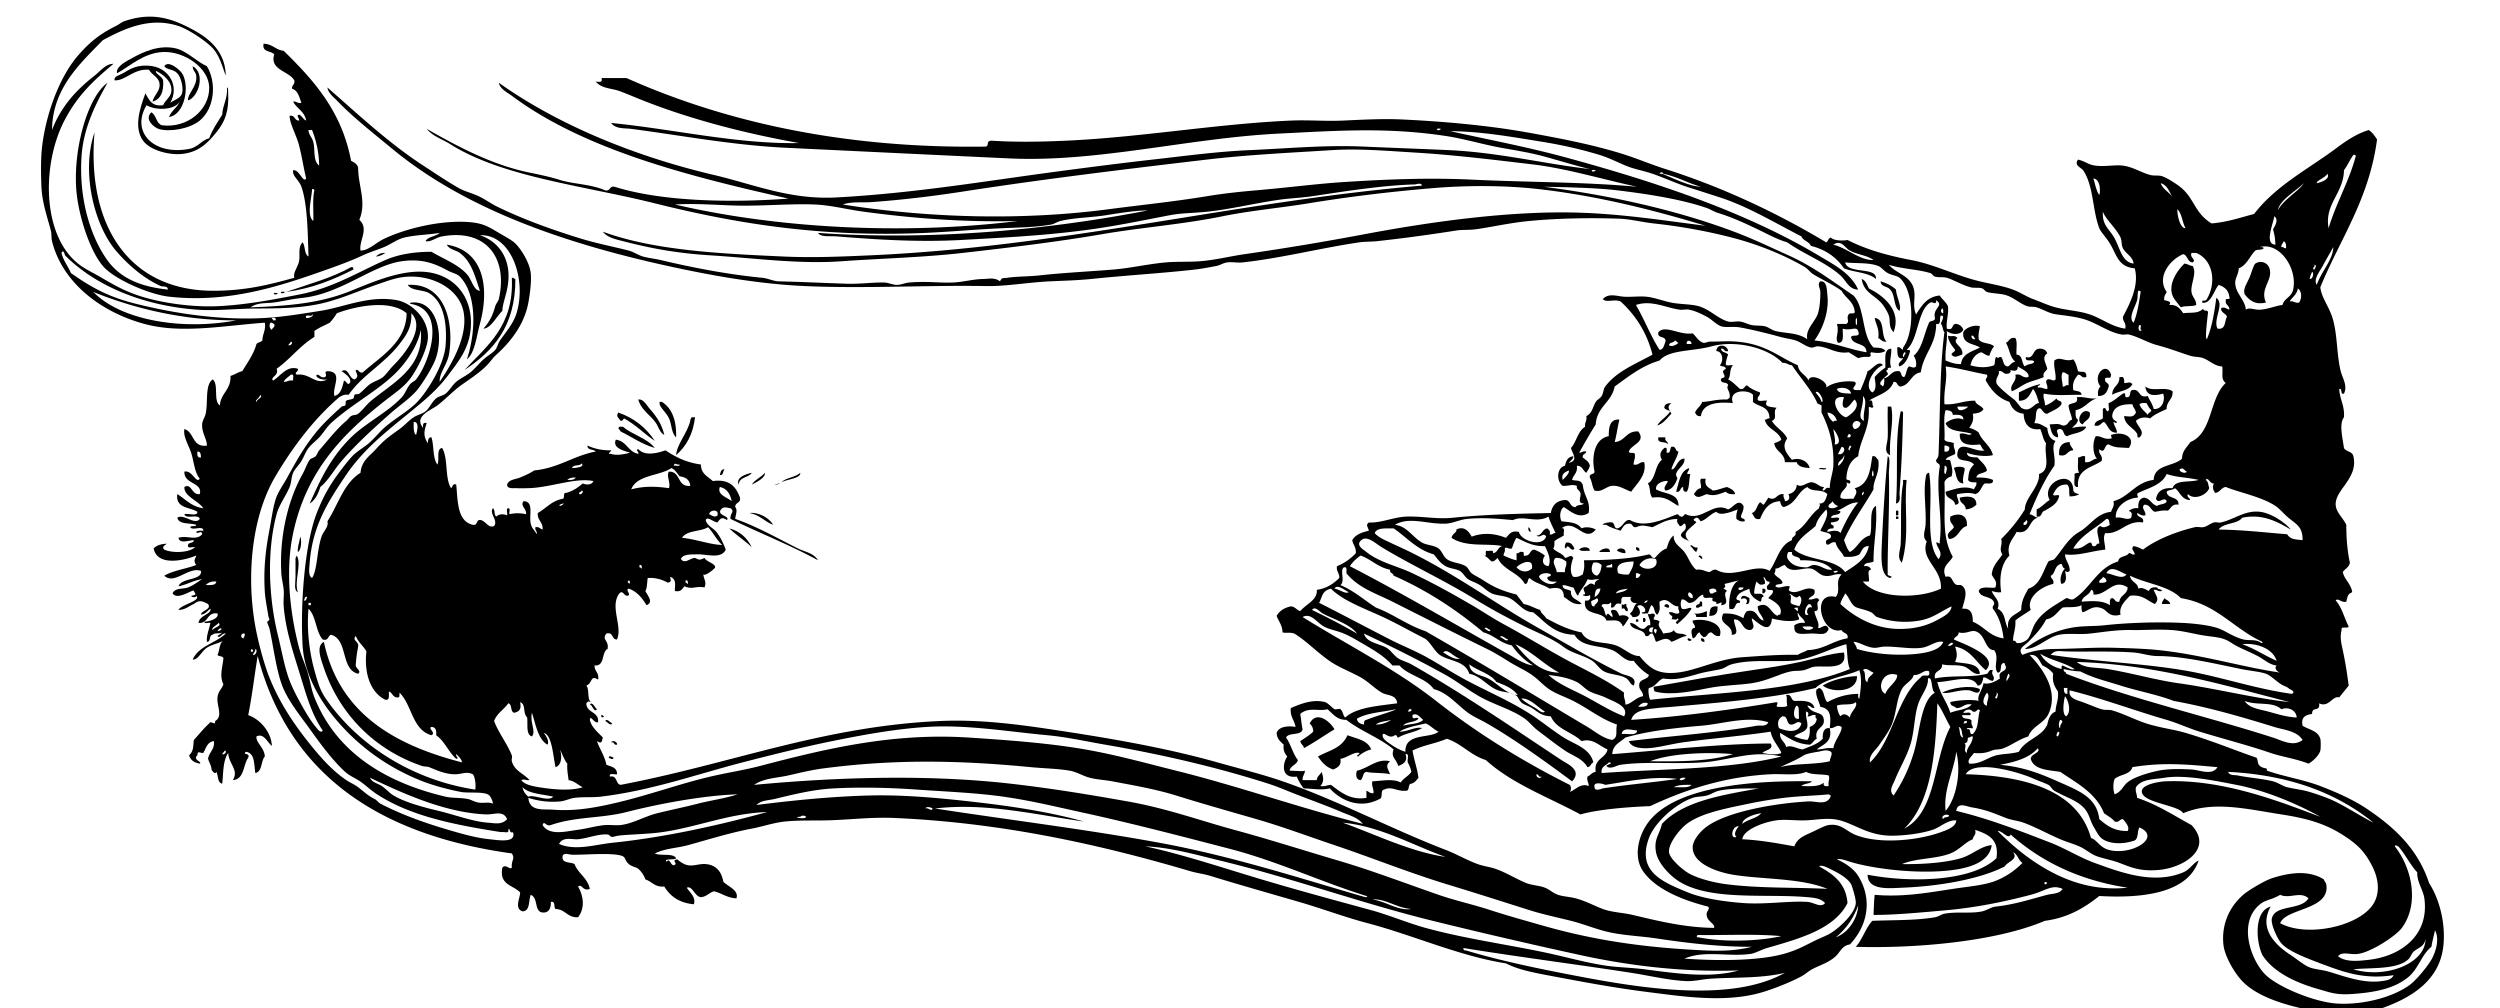 <svg xmlns="http://www.w3.org/2000/svg" viewBox="0 0 507.6 204.72"><g clip-rule="evenodd" fill-rule="evenodd"><path d="M30.72 22.8c1.04.561.957 2.243 2.16 2.64 5.199.646 9.667-3.158 9.6-7.68-.058-3.898-4.943-7.371-9.36-7.2-3.954.152-6.828 2.95-9.36 4.32-.286-1.334 1.692-2.334 3.12-3.12 2.185-1.203 5.474-2.753 8.88-1.92 2.177.532 4.264 2.74 6.24 3.6 1.94 3.109 1.698 8.443-1.44 11.04-2.006 1.66-6.168 2.417-8.4 1.68-.734-.243-2.977-1.865-1.44-3.36z"/><path d="M29.76 21.36c-3.238 5.363 1.331 10.246 8.64 8.88 1.839-.343 2.673-1.899 4.08-2.16.646-1.833 1.708-3.252 2.64-4.8.103-2.057 1.134-3.186.96-5.52.326.074.199.601.24.96.209 3.795-.594 5.946-2.4 8.16-1.691 2.074-3.352 3.824-6.48 4.32-2.97.471-7.048-.733-8.4-2.64-1.84-2.596-.784-6.219.48-9.6.747 1.253 1.255 2.745 3.6 2.4.468-1.081 1.597-1.679 1.68-2.88.137-1.976-1.63-3.35-3.12-4.08-.311.483 1.283 1.108 1.44 1.92.162 2.322-.485 3.835-2.16 4.32.336-1.425 1.592-2.156 1.44-3.6-.146-1.384-1.501-1.74-2.16-2.88-3.14-.258-4.771 2.268-6.96 2.16-.246-.849 1-1.035 1.68-1.44 1.439-.858 3.018-1.928 6-1.44 3.41.558 5.504 4.115 3.6 7.44.912-.657 2.104-.917 2.4-1.92.314-1.067-.151-3.187-.96-4.08-.804-.887-2.087-.645-2.64-1.44.783-1.294 3.101.686 3.6 1.44 1.613 2.437.599 8.391-2.64 8.88.458-1.303 1.658-1.863 2.16-3.12-.995 1.748-4.905 1.842-6.72.72z"/><path d="M39.12 13.44c2.64 1.417 1.247 6.234-.96 6.96-.098-1.46 1.971-2.845 1.68-5.04-.107-.802-.676-.902-.72-1.92zM78.24 51.36c-.554.326-1.07.69-1.92.72.453-.427.969-.791 1.92-.72zM460.08 61.44c-2.229.511-3.295-.421-4.32-1.68-.405-1.062.428-2.156.96-3.36.411-.929.816-2.603 1.2-2.88 1.04-.751 2.52-.218 2.88.96.77 2.5-2.04 4.032-.72 6.96zM445.2 54c.939 1.593-.451 3.483-.24 5.28.126 1.076.99 1.502.96 2.64-.803.397-2.317.083-3.12.48-.746-1.023-1.808-1.907-1.92-3.36-.174-2.26 1.436-4.339 2.641-5.52.68.04 1 .44 1.68.48zM71.76 54.72c-4.042 2.037-8.32 3.84-13.68 4.56 4.517-1.563 9.313-2.846 13.2-5.04.408-.088.453.187.48.48zM103.92 56.4c.388-.067.413.227.72.24.042 9.642-4.537 14.663-10.32 18.48 4.51-4.93 10.07-8.81 9.6-18.72zM378 56.64c.815.304 1.106 1.133 1.44 1.92 2.922 1.438 6.728 4.416 5.039 8.88-1.118-1.031-.614-2.356-.959-3.36-.214-.62-.729-1.507-1.2-2.16-1.4-1.947-3.9-2.303-4.32-5.28z"/><path d="M381.84 57.12c1.234.365 2.3.9 3.12 1.68.079 1.445 1.141 3.173.72 4.32-1.281-.798-.819-3.34-1.92-4.32-.49-.714-1.89-.511-1.92-1.68zM57.84 59.28c-.527.733-1.537-.277 0 0zM56.4 59.52c-.527.733-1.537-.277 0 0zM62.88 102.24c2.125-4.761 4.124-9.12 8.16-13.2 3.125-3.159 7.624-5.239 10.56-8.4.66-.71.972-1.814 1.68-2.64.397-.463.881-.56 1.2-.96 2.713-3.399 6.397-14.188-1.2-15.36-.044-.204.094-.227.24-.24 5.179-.607 6.78 6.777 4.8 11.76-.597 1.503-2.629 4.885-3.84 6.24-1.43 1.601-3.5 2.987-5.28 4.56-3.293 2.912-6.953 6.231-9.84 9.6-1.629 1.901-2.694 3.974-4.32 5.28-.435 1.4-1.029 2.65-2.16 3.36zM380.64 64.56c2.193.207 1.167 3.633 2.4 4.8-.906.106-1.127-.473-1.68-.72.28-1.876-.49-2.711-.72-4.08zM395.52 68.16c.742.277 1.321-.236 1.92.48-1.294 1.087 1.355 1.647.96 3.36-.824.229-1.551.815-2.16 0 .07-.489.649-.471.72-.96-.59-.851-1.33-1.552-1.44-2.88zM350.88 71.28c-.896.257-.684-.596-1.439-.48.062.817 1.081.679 1.439 1.2a6.075 6.075 0 00-.479 1.92c.029.53 1.018.102 1.439.24-.791.987-.331 2.056-.96 2.88.96.48 1.618 1.262 2.4 1.92.929.208.854-.586 1.439-.72.695.665 1.65 1.07 2.641 1.44.062.703-.543.737-.48 1.44.179.541 1.347.094 1.92.24-.836 1.339.924 1.238 1.92 1.44-.861.831.301 2.208-.96 2.64.806 1.435 2.416 2.064 3.12 3.6-1.271 1.698-.084 3.11.96 4.32 1.518-.548 3.294.265 3.601 1.68-1.173-.108-2.331-.229-2.641-1.2h-2.399c-.07-1.93-1.908-2.092-2.16-3.84.505-.215 1.066-.373 1.439-.72-.6-1.88-2.89-2.069-3.359-4.08.431.03.506-.294.96-.24-.031-2.585-2.284-2.307-3.36-3.36v-1.44c-.719-1.021-5.105-1.242-4.08 1.68-2.281-.191-6.078-.324-6.479 2.64-.754.114-.981-.299-1.2-.72.339-.861 1.157-1.243 1.439-2.16 1.324.009 2.963-.58 5.04-.48.194-.046.239-.241.48-.24.424-1.349-.791-1.914-.24-2.64-.07-.729-1.27-.331-1.439-.96-.212-.771.791-.329.72-.96-.339-.881-.59-.919.24-1.44-.024-.616-.895-.386-1.2-.72.804-.846.603-2.813-.721-2.88.08-1.578 2.21-1.356 2.4 0zM428.64 76.08c-.105 1.071-.506.357-1.199.72-.253 1.053.812.789.72 1.68-.318 1.042-.748 1.972-2.16 1.92-.116-.916.068-1.532.479-1.92-1.77-2.273 1.22-5.294 2.16-2.4zM430.32 76.56h.72c.201.278.316.644.24 1.2 1.044.012 1.104-.36 1.68.24-.687 1.394-2.814 1.346-4.08 2.16-.07-1.754 1.54-1.818 1.44-3.6zM435.6 78.48c1.432 1.168 3.9-.102 5.521.96.123 1.724-1.24 1.96-1.2 3.6-1.177.583-2.468 1.053-3.36 1.92-1.121-.373-2.177-.17-2.88.48.23 1.08 2.017 2.234.721 3.36-.624.177-.311-.428-.48-.72-.754-1.299-2.504-1.731-2.64-3.6 1.325.093 1.886.311 2.399-.72-.122-.678-.58-1.02-.72-1.68-2.121-.042-3.756.404-4.08 2.16-.104.904.507 1.093.96 1.44-.176.427-.437.034-.72 0 .128.832.642 1.278.72 2.16-1.71.11-1.726-1.475-2.64-2.16-.702.178-.749 1.011-1.92.72.035-1.004 1.076-1.004 1.68-1.44v-1.92c.563-.585.537.268.96.48.537-.104.098-1.183.24-1.68 1.14-.46 1.91-1.29 2.88-1.92.854-.373.145.815.72.72 1.059.178.452-1.309 1.2-1.44 1.739-.3 1.105 1.775 3.12 1.2.368.912.967 1.593 1.2 2.64 1.731.161 2.418-1.831 1.92-3.12-1.56.455-3.44.63-3.6-1.44zm-1.2 3.6c.309.971 1.11 1.449 1.68 2.16.07-.489.649-.47.72-.96-.415-.384-.703-.896-.96-1.44-.59-.032-1.16-.036-1.44.24zM421.68 80.64c1.587-.146 2.461.419 4.08.24-1.746.493-2.429 2.051-4.319 2.4-.018.817-.075 1.675.479 1.92-.093.867-.774 1.146-1.2 1.68.877-.163 1.745-.334 2.88-.24-.593 1.327-2.605 1.234-3.84 1.92-.986-.053-.522-1.558-1.68-1.44-.935.242-.037.826-.24 1.68-1.293-.147-1.399-1.48-1.68-2.64 1.43-.03 1.627-.233 2.64.24 1.149.109 1.09-.99 1.92-1.2-.148-1.052-.622-1.777-.72-2.88.44-.682 2.1-.14 1.68-1.68zM129.6 81.12c1.036-.141 1.632 1.074 2.16 1.68 1.283 1.472 2.561 3.085 3.12 5.52-.961-.563-1.122-1.572-1.68-2.4-1.12-1.66-3.03-2.668-3.6-4.8zM133.92 81.6h.48c2.048 1.312 2.98 3.74 2.88 7.2-1.005-.954-.859-2.602-1.44-3.84-.45-.959-1.182-1.599-1.68-2.4-.19-.214-.26-.542-.24-.96zM383.28 82.56h.72c.591 3.046-.462 6.378-.24 9.84-1.405-.566-.528-2.269-.479-3.6.064-1.787-.05-3.821 0-5.52v-.72zM385.92 83.52c.279-.039.427.053.48.24-.125 6.395-.296 10.25-.721 16.32-.043.614.381 1.907-.72 2.16.49-7.105-.28-12.862.96-18.72z"/><path d="M424.32 83.76c.226 1.506-1.03 1.53-1.44 2.4-1.65-.467-.11-3.676 1.44-2.4zM125.52 83.76c3.283 1.117 5.678 3.122 7.44 5.76-2.172-1.428-3.892-3.308-6.24-4.56-.244.156-.249.552-.72.48-.37-.602-.97-.804-.48-1.68zM140.4 84.72h.72c-.397 3.443-1.782 5.898-3.84 7.68.14-2.202 2.272-4.432 2.88-6.96-.07-.388.23-.413.24-.72zM125.76 86.64h.72c1.929 1.671 4.9 2.3 6.48 4.32-2.667-.773-4.643-2.238-6.96-3.36-.13-.489-.72-.471-.24-.96zM432.24 90.96c-1.704-.147-2.734.054-4.08-.72-.994-.068-.636 2.069-1.92.96-.216 1.175.792 1.127.479 2.4-1.997 1.362-5.119 1.6-4.8 5.28-1.227.106-.542-1.698-.72-2.64.213-.186.542-.258.96-.24-.473-.647-.143-2.097-.24-3.12.565.005.707-.413 1.44-.24v1.2c1.214.175 1.421-.659 2.399-.72-.895-.944-.925-3.331-.239-4.56 1.264-.064 1.628.771 3.119.48.356-.105-.095-.307 0-.72 2.32-.892 5.18.453 3.6 2.64zM336.72 88.8h1.44c-.257.897.596.684.479 1.44-.32-.795-2.26.016-1.92-1.44zM420.24 89.76c-.038.837.582 1.018.72 1.68-1.321-.041-1.148 1.411-2.88.96-.14-1.746.58-2.62 2.16-2.64zM398.88 95.04c.203.5-.546 1.754-.24 3.12-1.587-.093-1.375-1.984-1.92-3.12.39-.361 1.77-.361 2.16 0zM342.96 95.04c.11.663-1.111 1.346.24 1.2-.305 1.135-.13 2.75-.721 3.6-.632.073-.787-.332-.72-.96-.741.059-.405 1.195-1.439.96.59-1.894.77-4.188 2.64-4.8zM369.36 95.28c.029-.53 1.018-.102 1.439-.24-.03.53-1.02.102-1.44.24zM147.12 95.28c-.376.344-.189 1.251-.96 1.2.14-.584.2-1.234.96-1.2zM155.28 96c.223.949-1.629 1.886-2.64 2.4.64-1.044 1.91-1.448 2.64-2.4zM345.36 97.2h.96c-.353 1.632.762 1.798 1.439 2.4 1.124-.076 1.887-.513 2.88-.72.724.317 1.481.599 1.681 1.44-.917.116-1.532-.068-1.92-.48-1.161.405-2.396 1.03-3.841.48-1.112.348-1.869 1.108-2.64 0 .398-.481.645-1.115 1.44-1.2.12-1.062-.33-1.194 0-1.92z"/><path d="M413.52 104.88v-1.44c1.049-.47 1.687-1.353 2.64-1.92-1.9-3.554 4.772-6.578 4.8-1.92.166.474.641.64 1.2.72-.444.356-1.141.46-1.92.48-.296-1.104.163-1.558-.48-2.4-1.748-.148-2.319.881-2.88 1.92-.108.668 1.309-.188 1.2.48-.371 1.549-1.672 2.168-2.88 2.88-.84.12-.48 1.44-1.68 1.2zM386.4 97.44h.72c-.588 5.696.692 11.031-.96 16.8-1.085-1.048-.305-2.429-.24-3.84.179-3.931-.168-8.958.48-12.24v-.72zM401.28 102.48c-.523.517-1.2.88-2.16.96.04-1.24-1.291-1.109-1.2-2.4 1.54-.36 3.42-.42 3.36 1.44zM354.24 105.84c-.876.155-1.278-.162-1.681-.48-.104-.825.096-1.345.24-1.92-.435.119-3.401 1.553-4.32.48-1.26.419-1.858 1.5-3.119 1.92-.378-.183-.359-.762-.96-.721-.194.046-.239.241-.48.24-.132.532.458.342.48.72-1.539 1.552-3.235 2.124-1.2 4.08-.479-.642-1.602-.639-1.92-1.439.079-.961 1.296-.784.96-2.16-.36-.793-.587.499-1.2.24-.213-.427-.67-.61-.48-1.44-2.201.038-3.494.986-5.04 1.68-1.451-.239-1.991-.592-3.359 0-.85.13-.59-.85-1.44-.72-1.018.022-1.238.841-1.68 1.44-.988-.372-2.101-.62-2.88-1.2-1.965.061.531-.702 1.2-.48.497.166.377 1.231.96 1.2 1.139-.061 1.523-1.958 2.64-1.68 2.909 1.698 6.809-.132 9.6-1.2.315.085.378.423.721.48.654.175.482-.478.96-.48 3.29 1.62 5.555-2.684 8.64-.96 1.066-.396 2.075-2.375 3.12-.72.079.879-.267 1.333-.48 1.92-.26.9.9.38.72 1.2zM384.96 103.68h.48v.96h-.48v-.96zM152.16 104.16c1.687-.244 4.035.923 4.8 2.4-1.73-.67-2.75-2.05-4.8-2.4zM399.36 106.8c-1.642.438-1.645 2.516-3.601 2.64-.901-1.199.616-1.685.96-2.4-.22-.739-.997-.923-.72-2.159 1.78-.87 3.55-.37 3.36 1.92zM384.96 104.88h.48v.479h-.48v-.48zM310.32 107.04c.322.158.446.514.479.961-.42-.06-.55-.41-.48-.96zM148.08 107.28c2.211.589 3.633 1.967 4.56 3.84-1.4-1.4-3.16-2.44-4.56-3.84zM60.96 108.96c.323.574.238 2.79-.48 3.119-.143-.89.26-1.7.48-3.12zM318 110.16c1.091-.13 1.317.604 1.68 1.2-.65 1.011-1.352-1.334-1.68 0-.56-.06-.14-1.06 0-1.2zM322.8 111.84c-.751-.05-1.762.161-2.16-.24.27-.51 2.08-.86 2.16.24zM332.16 111.12c.523-.043.764.197.72.721-.52.04-.76-.2-.72-.72zM326.88 112.08h-2.16c.18-.61 2.23-1.28 2.16 0zM330 112.32c-.744.024-1.146-.293-1.68-.479.12-.82 2.02-.6 1.68.48zM60.24 112.8c1.104 1.636-.585 5.305.24 7.439-.89-.395-.462-2.015-.48-3.12-.02-1.191.015-2.393 0-3.359-.102-.5.165-.64.24-.96zM344.88 113.04c.098-.598.931-.014.72.48-.32-.08-.38-.42-.72-.48zM357.84 119.52c.947-.166.786 1.011 0 .96v-.96zM355.2 121.44c.047.688.029 1.31-.721 1.2.646-.764-.141-1.55-.96-.96-.05-1.21 1.25-.54 1.68-.24zM439.44 121.44c.378.421 1.102.498 1.199 1.2h-1.68c-.04-.6.38-.74.48-1.2zM345.12 122.16c.722-.241.425.535.479.96-.578-.098-.521.438-1.199.24-.26-.9.9-.38.72-1.2zM329.28 122.64c.477.399.305-.021.96 0-.175.734.414.706.239 1.439-.739.18-.292-.827-1.199-.479v-.96zM338.88 123.36c-.502.102-.636-.164-.96-.24.04-.7 1.14-.58.96.24zM348.72 123.12c.123 1.322-.394 2.006-1.68 1.92.21-1.04-.1-2.05 1.68-1.92zM346.56 124.08v1.2h-2.159c.01-.41-.179-.621-.48-.72.79.13 1.45.02 2.64-.48zM333.6 125.52c.7-.353.7 1.073 0 .72v-.72zM332.16 125.76h.479v.479h-.479v-.48zM349.2 129.12c-.945.146-1.246-.354-1.681-.72-.945-.066-.733 1.026-1.68.96-.239-.32-.648-.471-.72-.96-.744.136-.631 1.129-1.44 1.2-.127-.695-.682-1.997.48-2.16.062-.702-.543-.737-.48-1.439 2.37-.57 6.38.45 5.52 3.12zM342.72 129.6c.388-.067.413.227.721.24.1.47-1.09.35-.72-.24zM345.36 129.6c.523-.044.764.196.72.72-.52.04-.76-.2-.72-.72zM335.76 139.44c5.833-1.047 13.297-2.402 19.92-3.36 3.375-.487 6.719-.997 9.84-1.68 3.095-.677 6.021-1.725 8.881-1.92.825 3.775-3.892 2.622-6 2.88-.7.086-1.445.556-2.16.72-.858.197-1.734.051-2.641.24-2.371.497-4.714 1.928-7.92 2.4-2.786.41-5.575.371-8.64.96-2.921.561-7.612 1.654-11.04.72-.19-.21-.26-.54-.24-.96zM377.04 137.28c.123 3.267-5.021 3.49-6.96 1.92 1.71-1.11 4.95-1.91 6.96-1.92zM394.32 140.64c1.644-.888 5.771-1.679 7.68-.72-.063 1.396-1.508.353-2.16.239-2.1-.22-4.08.83-5.52.48zM119.76 143.04c.551-.688 1.031.714 1.44.961-.64.78-.86-.88-1.44-.96zM122.64 145.44c-.57.77-.97-.84 0 0zM122.88 146.4c.361-.65 1.036.382 1.44.48-.36.65-1.04-.38-1.44-.48zM124.08 150.72c.174-.537 1.368-.116 1.2.479-.74.18-.46-.66-1.2-.48zM123.6 153.84c.036-.598.812-.07.96 0-.04.6-.81.07-.96 0zM282.24 154.56c-1.095.954-.395 1.506 0 2.64-1.396-.363-3.372-.148-4.8-.479-.841.119-.582 1.338-1.2 1.68-.989-.059-.989-1.25-.721-1.92 2.33-.49 4.03-2.56 6.72-1.92z"/><path d="M467.28 204.72c-4.681-1.053-9.62-2.803-12.24-5.76-1.636-1.847-3.383-5.011-3.6-7.2-.461-4.635 1.703-8.219 4.319-10.32 1.003-.806 4.098-2.661 5.521-3.12 3.341-1.078 7.396-1.771 10.56.24.115.408.428.658.48.96.916 5.288-8.171 4.818-9.36 7.92 5.238 2.877 15.559.8 18.72-3.6 1.766-2.456 1.188-5.608 0-7.92-1.498-2.918-2.83-4.33-5.76-6.24-3.73-2.433-7.447-3.514-12.72-4.32-6.805-1.041-13.819-2.846-19.92-.24-.999-1.729-8.643-2.093-8.4-4.56.127-1.284 3.427-1.864 4.8-1.92 12.198-.498 24.36 4.607 31.44 7.2-4.731-2.631-11.033-5.314-17.04-6.48-4.267-.828-10.488-2.125-14.64-1.439-2.086.344-4.614.206-5.761 1.92-.165.965.23 1.37.24 2.16 4.158 1.361 7.452 3.588 11.04 5.52 4.499 4.748-1.471 8.678-6.72 9.12-3.638.307-5.407-.478-7.92-1.44-1.61-.617-3.485-.908-4.8-1.439-1.101-.444-2.164-1.405-3.36-1.92-1.256-.541-2.559-.897-3.84-1.44-2.497-1.057-4.982-2.462-7.44-3.36-1.101-.402-2.461-.514-3.6-.96-2.351-.92-4.074-1.703-6.96-2.159-.97-.153-2.885-1.182-3.12.72 6.531 1.566 12.609 3.929 19.2 6.479 2.948 1.142 5.801 2.959 8.88 4.08 5.233 1.907 11.978 4.458 18 1.92 1.449-.61 2.026-1.944 3.12-2.399-2.245 6.877-12.024 7.666-20.16 7.2-2.986 2.373-6.305 4.415-11.04 5.04-10.11 4.298-26.63 5.633-38.4 5.279 1.364-1.516 1.981-3.778 3.36-5.279 4.296-.178 8.622-.04 12.72-.721.694-.115 1.236-.59 1.92-.72 2.533-.479 5.28.032 7.68-.48.828-.176 1.914-.883 2.641-.96 3.938-.415 7.339-1.562 10.56-2.399 1.026-.268 2.45-.144 3.12-1.2-2.216-.993-3.418.395-6.479 1.2-5.547 1.458-11.286 2.604-17.04 3.12-5.321.477-10.752.986-14.88.96.103-2.05.088-2.761.239-4.08 5.677.508 10.828-.434 15.84-1.2 2.972-.454 6.02-.712 8.16-1.44 2.437-.827 4.553-2.341 6-3.84-.841-.519-.952-1.768-1.92-2.16 1.156 1.435-1.056 1.837-1.68 2.881-5.079 2.599-13.291 4.026-20.88 4.319-2.328.09-6.973.655-6.96-2.64 8.531 1.648 21.18 1.457 26.16-3.36.604-3.964-1.848-4.872-4.32-5.76.263 1.062-.406 1.193-.48 1.92-1.64.65-2.694 2.158-4.56 2.88-3.062 1.186-6.879.913-9.84 2.16 4.054.066 8.744-.238 12-1.2 2.33-.688 4.024-2.473 6.24-2.64-.544 3.915-5.631 4.969-10.32 5.28-6.161.408-14.002-.541-18.48-1.92-.922-.284-1.81-.67-2.64-.48 1.57.702 3.337 1.785 4.32 3.36 2.989 4.788 1.906 10.142-1.681 13.92-1.596.214-1.982 1.581-2.88 2.399-1.458 1.332-3.085 1.731-4.8 2.641-.725.384-1.407 1.037-2.16 1.439-2.495 1.336-6.706 2.982-9.359 3.601-7.047 1.64-14.582.512-22.32-.48-7.201-.923-13.795-2.204-19.92-3.359-3.018-.57-5.992-1.16-8.4-2.4-9.604-1.526-18.604-5.658-28.08-8.16-4.688-1.238-9.229-2.961-13.92-4.32-5.961-1.727-12.684-3.641-18-5.279-1.314-.405-2.755-.569-4.08-.96-18.337-5.414-38.18-9.841-60-10.801-4.845-.213-9.335.375-13.68.48-2.971.072-5.82-.051-8.64.24-2.273.234-4.479 1.012-6.72 1.439-4.714.901-8.902 2.254-12.96 3.36-2.27.619-4.613.636-6.72 1.68 1.171.589 3.665-.145 4.32.96-.28.454-2.693.009-1.92.721.642-.857.805.775 1.44.72 1.062-.329-.675-1.011.72-1.2.537.455.802.652 1.44.96 1.443.695 2.826-.13 4.32 0 2.33.203 3.217 1.723 3.6 3.6.918.96 3.206 1.703 2.64 3.36-1.911-.089-2.94-1.06-4.56-1.439-.989.291-1.471 1.089-2.64 1.199-1.306-.139-1.731-2.422-2.88-1.92.656 1.03 1.902 1.904 1.44 3.36-2.938-.263-4.796-1.604-6-3.6-1.937.177-2.498-1.023-3.84-1.44-.22-.669-.72-1.513-1.44-2.16-.4-.36-1.268-.395-1.92-.96-.896-.776-.579-1.396-1.44-1.68-2.211-.73-8.356-.097-10.32-.24-.401-.029-1.401-.419-1.68.24-.279 1.639 1.545 1.175 2.4 1.68.771 1.948 2.647 2.793 3.12 5.04-1.489.563-1.575-1.13-2.4-.479 1.095 1.829 1.482 4.374 0 6.239-2.185.105-2.535-1.625-4.56-1.68-.434-.365.046-1.646-.96-1.44.061 1.246-.407 2.149-1.44 2.16-2.106.022-.955-2.903-2.64-3.6-.49 1.189-.055 3.305-1.68 3.359-1.734-.609-.427-2.779-.48-3.84-1.369-1.511-4.296-1.464-3.6-5.04.74-.825 1.466.54 1.92 0-.137-1.653.74-1.682 0-2.88-26.845-3.714-45.237-15.883-51.6-40.08-.594 3.438-1.125 8.071-1.92 12 2.603.918 4.699 3.62 4.8 6.24-.913-.659-1.592-2.658-3.12-1.92-.214 1.23 1.646 2.312 1.68 4.08-.818.941-.47 3.05-1.92 3.36-.274-1.807-.083-4.077-1.92-4.32-.778.756.916.102.48 1.2-1.067 1.493-.757 4.362-3.12 4.56 1.245-2.081-.747-3.119-.96-5.52-1.112 1.69-.958 4.215-1.2 6.239-1.013-.187-.756-1.644-1.2-2.399-.217.65-.883-.202-.96-.48-.086-.874-.487-1.433-.72-2.16.209-1.39 1.356-1.844 1.2-3.6-1.37.15-1.61 1.43-2.16 2.4-.782.043-1.155-.564-1.2.479-1.063.878 1.067 1.331.48 1.68-1.103-.177-1.874-.686-2.16-1.68.936-.949.781-1.662.96-3.12 1.043-1.117 1.979-2.342 3.12-3.359.344-.716 1.251.631 1.2-.48 1.673-.967.278-3.083.48-4.8.155-1.322.806-1.585 1.2-2.64-.82-1.797-.227-3.17 0-5.28-.09-.55-.96-.32-1.2-.72.469-.892.331-2.39 1.2-2.881-1.004.57-2.347.771-3.36 1.44-1.128.745-1.727 2.461-2.88 2.4 1.224-2.776 4.677-3.323 6.72-5.28-.791-.212-1.199 1.175-1.68.479.319-.24.724-.396.96-.72-.45.351-1.591.01-1.92.48-.843.036-.292 1.468-1.2 1.439-.088-1.362.404-2.34.72-3.84-.349-.131-1.241.28-1.2-.24 1.256-.091 3.009-.739 2.64-1.68-2.252-.332-1.759 2.081-3.84 1.92.083-1.521 2.697-1.777 2.4-2.88-.615.425-.973 1.107-1.92 1.2.182-.947 2.21-1.027 1.44-2.16-1.192-.61-1.789-.882-2.88 0-1.03.409-1.69 1.189-3.12 1.2.509-1.092 4.69-1.833 3.6-2.88.172.389-1.131.389-.96 0 1.068-.212.848-.217.48-.96-.016-.565-3.298 2.051-4.32.479.452-1.151 2.098-.823 3.12-1.2 1.139-.419 2.02-1.178 2.88-1.68-1.836.243-3.045 1.115-4.8 1.439.65-1.813 4.858-1.131 4.56-3.119-2.479-.952-5.459 2.948-7.44.96 1.832-1.049 4.391-1.37 6.48-2.16-.757-.989.03-1.535 0-1.92-2.652 1.1-7.933 2.175-8.64-1.44.581-.618 1.487-.913 2.64-.96-.317.345-1.097.604-.48 1.2 1.641.758 5.046.629 6.24-.48-.422-.138-1.41.29-1.44-.239-.093-.893 1.156-.444 1.2-1.2-1.006-.01-2.896.835-3.12-.48 1.645-.586 3.566.688 4.8-.72-.072-1.018-1.01.155-1.2-.479.284-.276.849-.272 1.44-.24.059-1.179-2.323.083-2.64-.721.146-.414 1.138.019 1.2-.479-1.32-.439-3.513-.007-3.84-1.44 1.32-.899 3.55 1.629 4.56.24-.249-1.111-2.887.167-3.12-.96.798-.241 2.611.531 2.64-.479-1.555-1.005-4.466-.655-4.08-3.601 1.674 1.046 2.881 2.559 5.28 2.88-1.002-1.56-3.973-2.424-3.84-4.32 1.511-.868 1.432 1.708 3.12 1.44.658-2.424-3.234-1.927-3.12-4.56 1.623-.367 2.357 2.526 3.12 1.44-1.053-1.319-1.153-3.253-1.68-5.04-.511-1.733-1.748-3.442-1.44-5.04 2.048.592 1.517 3.763 4.56 3.36.066-1.28-1.041-2.51-.96-4.32.032-.724.565-1.431.72-2.16.519-2.448-.176-5.911 1.44-6.96 1.251.989.067 4.412 1.44 5.28.184-2.535 2.287-3.153 2.16-6 .874-.246 1.485-.755 2.4-.96 1.041-1.759 2.259-3.341 2.88-5.52.293-.347.916-.364 1.2-.72.006-1.354.736-1.984.48-3.6-8.82.653-16.984 2.28-24.48.24-8.735-2.377-16.594-8.291-18.72-16.8-.172-.688-.044-1.407-.24-2.16-.719-2.762-1.812-5.744-1.92-9.12-.086-2.709-.169-5.731.24-8.64.974-6.924 3.765-13.801 7.2-17.76 2.38-2.742 4.406-4.358 7.68-6 .691-.347 1.205-.796 1.68-.96 5.672-1.955 9.675-.595 13.92 1.68 3.92 2.101 6.619 4.848 6.72 9.36-.689-1.762-1.144-3.726-2.4-5.28-1.303-1.613-5.262-4.166-7.2-4.8-5.681-1.86-10.779.403-15.36 2.88-4.617 4.744-10.227 9.772-10.32 18.24 1.871-4.888 5.028-8.204 8.64-11.04 1.131-.888 2.298-2.429 3.84-2.4-4.012 3.377-7.147 6.233-9.84 11.28-4.668 8.749-4.819 23.279 2.64 29.28 1.356 1.091 3.115 1.89 4.8 2.88 2.511 1.475 4.585 2.642 7.44 3.6 4.246 1.425 10.721 2.439 16.32 2.16 5.756-.288 11.307-1.372 16.56-2.4 6.716-1.315 12.231-4.764 17.28-6.96 2.595-1.128 5.683-1.666 9.36-1.68 2.42 1.45 5.328 2.496 7.2 4.56 1.012 1.115 1.366 3.317 2.64 3.36-1.094-3.29-1.776-5.967-4.08-7.68-.813-.605-2.121-.665-2.64-1.68 7.494 1.221 8.72 8.698 6.72 16.08-.738 2.722-1.028 5.91-2.64 7.2 1.871-5.656 2.028-13.233-1.44-16.8-.588-.605-1.481-.702-2.4-1.2-2.509-1.36-5.149-2.51-9.36-1.92-6.118.858-12.277 6.568-20.16 7.44-2.534.28-3.985.706-6 .96-1.433.181-3.15-.057-4.56.96 8.188-.295 14.342-.896 20.4-3.36 4.141-1.684 8.447-3.503 12.72-3.84 7.561-.596 12.407 4.757 11.52 12-.451 3.679-2.346 6.062-4.08 8.4-2.083 2.81-3.731 4.367-6.24 6.48-5.685 4.789-10.991 8.456-15.12 14.64-3.288 4.923-6.617 9.874-7.2 17.52-.09 1.187-.341 2.692.48 3.12 1.097-1.71.949-5.476 1.92-8.399.387-1.165 1.487-1.923 1.2-3.12 2.172-3.348 3.303-7.737 6.72-9.84.18-2.445 1.939-3.477 3.12-4.8 1.696-1.902 2.764-2.613 4.8-4.08 1.015-.731 1.899-1.766 2.88-2.4.709-.458 1.742-.684 2.4-1.2.814-.64 1.229-1.865 2.16-2.64.547-.455 1.317-.493 1.92-.96.771-.598 1.318-1.69 2.16-2.4.894-.754 1.979-1.193 2.88-1.92.837-.676 1.578-1.594 2.4-2.4.868-.851 2.039-1.468 2.64-2.16.354-.407.592-1.404.96-1.92 1.308-1.835 2.754-3.529 3.36-5.52 2.085-6.853-1.049-16.08-7.44-15.84 2.964.971 5.373 3.444 5.76 7.2.366 3.552-1.157 6.104-1.2 8.16-1.187 1.136-2.347 3.57-3.84 3.6 1.24-1.409 1.841-2.565 2.4-4.56.127-.455.62-1.007.72-1.44 1.9-8.233-2.48-14.356-11.52-12.72-1.307.236-2.28 1.213-3.36.96.552-.968 2.118-.922 2.88-1.68-2.347.412-4.781.389-7.2.96-1.427.337-2.606 1.299-4.08 1.92-1.427.601-2.938 1.035-4.32 1.68-2.81 1.312-5.696 2.324-8.64 3.36-9.044 3.184-19.155 6.333-30.72 5.04-4.005-.448-11.154-3.53-13.44-6.24-2.606-3.09-4.718-9.659-5.28-14.4-1.005-8.484 2.032-19.794 6.24-22.8-2.203 3.91-4.885 8.986-5.28 14.88-.59 8.794 1.855 16.26 5.04 20.88 2.707 3.925 6.868 5.646 12.48 6.24-.012-.854-.959-.51-1.44-.72-3.476-1.514-6.849-4.515-9.12-7.2-4.403-5.206-7.089-16.045-4.32-24-1.642 18.869 6.972 32.229 24.24 32.16 6.376-.025 11.005-1.167 16.32-2.64-.29-1.082.695-2.079.96-3.36.261-1.26-.271-2.853.72-3.84.585.774.31 2.41 1.2 2.88-.141-3.958-.142-10.492-1.44-14.16-.512-1.445-1.896-2.128-1.68-3.36 1.323-.142 2.015 2.702 2.64 1.68-.529-2.217-.861-4.482-1.44-6.72-.569-2.197-1.817-4.142-1.92-6 1.178-.218.914 1.006 1.92.96.143-.427-.704-.997 0-1.2.631.249.808.952 1.44 1.2-.299-1.861-1.909-2.411-2.64-3.84.757-.118.848.432 1.68.24-.443-1.157-.697-2.503-1.92-2.88-.039-.759.638-.802.48-1.68-1.087-1.919-5.056-2.081-4.08-5.28-.669-.771-2.506-.374-2.16-2.16 1.804.036 2.423 1.257 4.08 1.44 6.062 5.938 11.776 12.224 13.68 22.32.616.344 1.274.646 1.44 1.44-.002 3.649 1.758 6.942.24 10.56 2.034 1.849-.12 4.206.24 6.24 1.681-.016 3.034-1.567 4.8-2.4 4.583-2.162 11.774-3.874 17.52-3.36 2.718.243 3.854 1.041 5.76 2.16 1.185.696 2.657 1.467 3.36 2.16 1.139 1.122 2.889 3.838 3.12 6 .189 1.764-.185 4.372-.48 6-.842 4.651-3.925 8.271-6.48 10.56-.771.691-1.416 1.687-2.16 2.4-1.59 1.524-3.461 2.705-5.04 3.84-1.538 1.105-3.172 2.843-4.8 4.08-1.247.948-4.875 2.208-2.88 4.56-.067-.627-.081-1.201.72-.96-.55 1.616-.754 2.624.24 4.08.028-.612.045-1.235.72-1.2.547 1.693.23 4.25 1.2 5.52.518-.922-.295-3.175.96-3.36 1.236 1.964.573 5.827 1.68 7.92.388.75.298-.954 1.2-.48.313 3.526.234 7.446 3.36 8.16 1.107.228.551-1.209 1.68-.96 1.005.312 1.532 1.707 2.64 1.2.894-1.151-1.065-2.541-.24-3.6.505.294.155 1.445.72 1.68.465-.544 1.462-.553 2.16-.24.138-.422-.29-1.41.24-1.44.52-.041.108.851.24 1.2 1.248-.246 2.112-.246 3.36 0 .2-1.09-1.291-1.735-.48-2.64 2.16.094 1.044 2.789 1.44 4.56.234 1.045.936 1.502 1.2 2.16.174-.734-.414-.706-.24-1.44.755-.114.938.342 1.44.48.146-1.586-1.106-1.774-.96-3.36 1.694-.946 2.803-2.477 5.04-2.88.54-.1-.036-1.316.72-1.2 1.38-.379 2.421-1.099 3.36-1.92.76.358 1.89.297 2.16-.48-3.616-.776-8.836 1.354-13.2 1.44-.763.015-1.641.056-2.4 0-.498-.037-1.921.238-1.92-.72.314-1.053 1.738-1.063 2.64-1.44 1.098-.458 2.021-.876 2.88-1.44 4.955-.485 7.915-2.965 12.48-3.84-.433-.527-1.733-.187-1.68-1.2 1.331.59 2.845.995 4.8.96.004.352-1.012.761 0 .72 1.054.398 2.759.06 3.84-.24-1.316-.408-3.619-.961-2.88-2.64 2.203.277 2.481 2.479 4.56 2.88.229-.447-.719-.802 0-.96 1.343 1.432 3.728.859 5.52.24 2.012 1.348 4.237 2.483 7.2 2.88.001 1.919 1.415 2.426 2.4 3.36 3.427-.468 4.728 1.191 5.52 3.36.218 1.178-1.006.914-.96 1.92.563.633.041 1.636 0 2.4 4.532 1.596 8.84 4.075 12.72 6 1.407.698 3.23.94 4.08 2.4-5.637-3.083-11.896-5.544-17.76-8.4-.143-1.195.952-1.414 0-2.16-.889-.144-1.391-.395-1.92.24-.956 1.243 1.875 1.278 1.2 2.16-1.015-.711-1.35-.331-1.92.479-.908-.069-2.016-1.344-2.4-.479.302 1.18 1.469 1.553 2.16 2.4.821 1.005 1.408 2.252 1.92 3.6-.992 1.996-3.713.878-6 .96-.988.035-2.715-.084-3.12.96.852 1.072 1.778-.171 2.88-.24.904.459 1.016.459 1.92 0 .375.84 2.197 1.084 2.16 1.92-.009.205-1.922 1.842-2.4 1.44.136 1.132.699 1.466.24 2.64-1.848-.357-2.406.506-4.08-.24-.443.518-.702 1.219-1.92.961-.102-.881.486-2.348-.96-2.881.09.917.338.93-.48 1.2-1.264-.697-2.588-1.061-4.08-.96-.171.869-.091 1.989-.48 2.641.352.83 1.769 2.264.24 2.88-.894-1.426-1.897-2.743-3.6-3.36-.857.202.617 1.237-.24 1.44-.833.084-.911-1.221-1.68-.48-2.029 2.668.696 6.643-.48 9.36-1.178.058-.648-1.592-2.16-1.2-1.033 1.279.57 1.33.24 3.12-1.311.688-.463 3.536-2.64 3.359-.045 1.245.978 1.422.72 2.881-1.661-1.058-1.083.778-2.4 1.199.693.747.104 2.776.96 3.36-.771-.2-.498-.204-.96.24.039 2.041 2.577 1.583 2.4 3.84-.859.302-1.525-1.617-1.68-.48.309 1.615 2.135 2.981 2.64 3.601-.227.637-.082 1.413-1.2.72.576 1.664 1.538 2.942 1.92 4.8.957.403 2.201.519 2.16 1.92-.495.146-1.667-.387-1.44.48 1.573-.293 1.079 1.48 2.16 1.68 22.436-4.263 40.907-11.875 64.8-12.96 8.83-.401 17.35.878 25.68 2.16 10.931 1.682 21.17 3.548 30.72 6.24 4.822 1.359 9.564 2.53 13.92 4.08 11.222 3.991 21.644 9.55 32.399 13.68 2.24.86 4.272 2.075 6.48 2.88 1.187.433 2.48.574 3.6.96 2.205.759 4.237 2.068 6.24 2.88 1.23.499 2.622.493 3.84.96.948.363 1.605 1.08 2.641 1.44 1.045.364 2.352.393 3.6.72 2.398.628 4.405 1.885 6.24 2.4 1.672.47 3.598.563 5.28.96 5.276 1.244 10.568 2.569 16.56 2.64.38-.709-1.352-1.361-1.44-2.399-.286-1.037.787-1.346.24-1.921-5.177-1.302-10.654-3.519-13.2-7.199-2.027-2.934-.951-7.325 1.2-10.08 5.748-7.36 21.792-8.345 33.12-8.16-.479.56-1.68.399-2.16.96 1.81.05 3.667.147 4.561-.72-.241.801.333.786.96.72-.141-1.115.328-1.449 0-2.16-1.448-.312-3.459-.062-4.561-.72-1.808.812-4.675.376-6.96.479-9.678.439-17.78 3.234-24.72 6.48-4.196.17-10.107.578-14.16 1.68-6.559-3.521-13.922-6.237-19.2-11.04-3.123-.956-4.854-3.305-7.92-4.319-2.173.946-4.914 1.325-6.96 2.399.295 1.945.943 3.537 1.2 5.521-.408.472-.736 1.023-1.44 1.199-.823.057-.203 1.557-1.199 1.44-1.678.165-2.794-.991-4.32-.24-.871.09-.164 1.756-.96 1.92-4.134 2.197-8.062.11-10.08-2.16-1.841.41-3.316.055-5.28 0-.602-.678-1.038-1.521-1.439-2.399-3.135.433-2.979-2.496-1.92-4.08-.456-.584-.894-1.187-.721-2.4-.653-.627-1.385-1.174-1.439-2.399.541-1.508 2.846-1.393 3.84-1.2-.205-1.395-1.15-2.049-.96-3.84 1.919-.791 4.391-1.873 6.96-1.2.563.147 1.588 1.304 1.92 1.44.283.115.968-.188 1.2 0 .539.434.533 1.397.96 1.68 2.383-2.098 6.631-2.329 10.56-2.88-.164-1.812-2.042-1.533-3.12-2.16-1.493-.868-2.769-2.271-4.319-3.12-2.024-1.109-4.278-1.977-6-3.12-2.608-1.732-4.874-4.183-7.44-5.76-1.042-.32-1.603-.033-2.399-.24-.039-1.481-.806-2.235-1.2-3.36.587-1.013 1.56-1.64 2.88-1.92.907.053 1.165.755 1.92.96 1.198-1.454 3.51-2.205 3.36-4.319 2.035-.285 3.384-1.256 4.56-2.4.059-1.019-.628-1.292-.479-2.399a10.694 10.694 0 003.84-2.641c.107-1.228-.573-1.667-.721-2.64.625-1.136 1.926-1.595 3.36-1.92-.157-.877-.708-1.078 0-1.681 2.481.141 5.038-1.114 7.68-1.199 3.104-.101 6.16.571 9.36.239 6.653-.688 14.061-.834 19.92-.96.263-1.577 1.166-2.514 2.88-2.64 1.204-.003.905 1.495 2.16 1.44.239-.561 1.309-.292 1.68-.72-1.503-.08-.482-1.324-.72-2.16-.18-.635-.84-.635-.72-1.44-1.102-.385-1.547.066-2.88 0-1.276-.906-1.27-3.695.479-4.08.216-.985.566-1.834 1.681-1.92.141.705-1.666 1.635-.48 1.2 1.425-.511.221-1.95 0-2.88 1.145-1.256 1.38-3.42 2.88-4.32-.128-.929.429-1.172.24-2.16 1.21-.589 1.333-1.916 1.92-2.88.274-.451.912-.724 1.2-1.2.363-.603.343-1.414.72-1.92 2.316-3.106 6.112-4.546 9.6-6.48-1.18-4.58-3.476-8.043-6.479-10.8-1.286-.55-2.938.327-3.6-.48 1.171-1.311 2.981-.545 4.319-.48 1.528.075 3.149-.136 4.561 0 1.593.154 3.318.861 5.04 1.2 1.856.365 3.909.276 5.52.72 2.221.611 3.983 2.573 6 3.12.695.188 1.648-.101 2.4 0 .85.114 1.632.576 2.399.72.902.169 1.812.052 2.641.24.764.174 1.381.766 2.159.96 2.124.529 4.462.275 6.48 1.68-.463-2.051 1.612-3.516 2.16-5.28.383-1.234.489-3.024.479-4.32-.005-.707-.691-1.638 0-2.16 1.375-.125 1.309 1.66 1.44 2.88.373 3.455-1.104 7.01-2.64 9.12 3.906.414 6.874 1.765 10.56 2.4.023-2.104-2.891-1.269-3.12-3.12.307-.574 2 .24 1.44-1.2-.336-1.054-1.527.042-3.12-.48-.07 1.21.373 2.933-.96 2.88-.741-.913.319-2.084-.24-3.84h1.92c.776-.455-.11-1.18.48-1.92.164-.476 1.43.15 1.199-.72-.26-1.979-1.869-2.611-2.64-4.08-1.853-1.332-3.908-2.229-5.76-3.36-.599-.366-1.055-1.066-1.681-1.44-3.918-2.344-9.204-4.479-13.92-5.76-5.215-1.416-10.985-2.489-16.8-3.12-2.325-.252-4.743-.883-6.96-.96-6.033-.208-12.503-.097-18.479.48-3.882.375-7.886 1.306-10.801 1.68-1.276.164-2.621.049-3.84.24-5.606.878-10.855 1.592-16.08 2.16-1.173.127-2.485.078-3.6.24-7.604 1.106-16.031 3.25-23.76 4.08-1.005.108-2.063-.146-3.12 0-.733.102-1.405.575-2.16.72-1.409.271-2.958.563-4.32.72-6.252.718-13.805 1.167-21.12 1.92-2.797.288-5.545.346-8.4.48-4.377.205-8.953 1.037-12.96.96-11.425-.22-24.692.546-36.72 0-9.476-.431-18.827-2.104-27.84-4.08-21.77-4.773-41.451-11.815-55.92-23.76-4.158-3.432-7.981-6.416-11.28-9.84-.724-.751-1.774-1.498-1.92-2.64 6.191 5.425 12.543 11.367 19.44 15.84 2.353 1.526 4.712 3.145 7.2 4.56 1.252.712 2.668 1.016 4.08 1.68 1.301.612 2.533 1.527 3.84 2.16 5.434 2.63 11.314 4.731 17.04 6.48 3.13.956 6.317 1.554 9.6 2.4.986.254 1.92.937 2.88 1.2 1.233.338 2.406.437 3.6.72 6.404 1.521 13.699 2.938 20.64 3.6 1.097.104 2.235.694 3.36.72 4.535.105 9.13.333 13.68.48 2.837.092 5.38-.299 7.68-.24.849.022 1.789.499 2.64.48.768-.017 1.696-.42 2.4-.48 3.672-.31 6.102.109 8.88 0 2.067-.081 4.072-.681 6.24-.72 1.077-.02 2.271-.367 3.36.48.382-.846.657-.602 1.44-.72 2.005-.302 4.314-.24 6.48-.48 4.946-.547 10.348-.802 15.12-1.2 3.531-.295 7.042-1.126 10.56-1.44 2.323-.207 4.606-.068 6.96-.24 3.012-.219 6.113-1.008 9.12-1.44a572.915 572.915 0 0024.48-4.08c13.385-2.513 29.921-4.864 44.16-4.32 8.765.335 16.625 1.589 24.96 2.64-11.139-3.375-22.298-6.115-33.841-7.44-7.077-.812-14.798-.755-21.119-.24-8.359.681-17.087 1.709-25.681 3.12-5.815.955-11.674 1.447-17.52 2.64-8.044 1.641-16.434 2.258-24.24 3.6-9.394 1.615-19.033 2.759-28.56 3.84-8.12.922-16.871 1.128-24.48 1.68-8.654.628-17.816-.652-26.64-1.2-6.936-.431-12.144-1.43-17.76-2.88-1.42-.367-3.174-.721-4.08-1.92 10.382 3.803 23.628 4.445 36.72 5.04 6.032.274 11.74.014 17.52-.24 39.462-1.735 74.222-10.957 112.08-14.16-.159-.684-1.09-.25-1.439-.24-6.801.182-14.873 1.508-20.88 2.4-2.197.327-4.464.4-6.721.72-4.797.681-9.655 1.883-14.4 2.4-2.978.325-5.259.262-7.68.72-4.386.83-9.452 1.894-14.4 2.64-9.525 1.436-18.482 1.869-28.08 2.4-8.623.478-17.167-.08-25.2-.72-1.611-.128-3.24.184-3.84-.72 22.872 1.617 46.856-.613 66.96-4.56-2.438.008-5.334.473-8.4.96-3.151.5-6.587.507-9.36 1.2-.677.169-1.235.6-1.92.72-3.096.543-6.502.583-9.6.72-5.897.259-10.557.728-15.84.96-20.365.896-37.325-1.595-54.96-6-14.43-3.604-30.87-5.294-41.52-12-1.657-1.043-3.616-1.628-4.8-3.12 6.137 3.489 13.136 7.292 20.88 8.88 2.211.453 4.431.936 6 1.44 2.918.938 6.325.843 9.36 2.16 1.123.243.797-.963 1.92-.72 9.646 3.037 23.845 3.258 35.28 2.4-20.806-4.647-41.653-10.063-56.16-20.88-.948-.707-2.355-1.34-2.64-2.64 11.808 8.407 27.37 14.89 43.68 18.72 8.157 1.916 15.441 5.087 24.96 4.56 15.872-.879 29.368-3.212 44.88-5.28 6.331-.844 12.812-1.68 19.2-2.4 6.589-.742 13.172-1.634 19.68-1.92 8.172-.359 15.467-1.075 23.28-.72 5.485.249 11.66.464 17.28.72 9.984.454 19.338 2.787 28.56 3.84-3.12-.745-6.941-1.93-9.6-2.64-2.702-.722-5.431-1.145-8.4-1.68-3.689-.665-7.49-1.83-11.28-2.4-11.925-1.793-21.778-1.083-33.84-.48-18.403.919-36.815 5.873-54.72 5.04-15.159-.706-30.61-1.451-45.36-2.16-10.874-.523-21.484-2.542-31.44-3.84-1.32-.172-3.127.076-4.08-1.2 12.611 1.236 25.628 4.331 38.16 4.08-11.384-2.036-22.101-4.87-31.68-8.64-1.567-.617-3.233-1.354-4.8-1.92-1.603-.579-3.62-.484-4.8-1.92 1.587.225 1.182-.292 1.2-.72h5.04c20.026 8.946 44.287 14.349 72.96 13.92.793-.227-.083-1.168 1.2-1.2 4.594.301 9.534.254 15.12 0 15.255-.693 30.553-3.418 45.6-4.08 3.591-.158 7.07.159 10.56 0 3.541-.161 7.967-.412 11.761-.24 8.662.394 17.854 1.233 25.68 2.64 6.876 1.236 13.197 2.463 19.2 4.32 3.058.946 5.88 2.166 8.88 3.12 12.079 3.842 23.105 9.175 32.64 14.88.423-.217.396-.884.96-.96.639.679 2.582.658 3.36.48 4.021 2.051 8.355 3.2 12.96 4.08 4.476.855 8.564 2.894 12.96 4.08 2.503.676 5.228 1.018 7.68 1.92 1.415.521 2.72 1.421 4.08 1.92 1.531.562 3.045 1.278 4.561 1.68 2.324.617 4.812.7 6.96 1.44 2.526.871 4.506 2.53 7.2 2.88.253-1.213-.548-1.373-.48-2.4 1.543-2.918 3.312-6.443 2.4-9.84-3.401-.302-3.645-2.75-5.04-5.04-.812-1.332-1.849-2.303-2.16-3.12-1.393-3.644-1.115-8.243-3.12-11.52-.348-.781-2.134-1.103-1.2-2.4 1.398.319 2.08 1.007 3.36 1.2 1.984.3 3.928-.154 5.52 0 2.195.212 3.646 1.319 5.76 1.92.753.214 1.697.018 2.4.24.863.272 2.376 1.217 3.36 1.92 3.253 2.324 3.115 5.498 6.72 7.68 3.245-.274 5.846-1.194 8.64-1.92 4.43-5.801 11.099-9.171 16.8-13.44 1.913-1.432 4.093-2.902 6.48-3.6.718.482 1.221 1.179 1.68 1.92-1.632 12.208-7.497 20.183-11.52 30 .226 2.046 1.672 3.81 2.4 6 1.083 3.263.865 7.18 1.68 10.8.37 1.646 1.539 3.132.72 4.8-.871.231-.201-1.078-.96-.96.096 2.145 1.134 3.347.96 5.76-1.026 1.34-.276 4.151 0 6.24.424.776 1.729.67 1.92 1.68 1.024 4.492-3.719 6.735-3.6 9.84.058 1.507 1.453 2.605 2.16 4.08-.016 2.213.164 5.145.72 7.68-.147.973-1.017 1.225-1.44 1.92.384 1.617 1.671 2.33 1.92 4.08-.867.364-.909.666-1.199 1.92-.956.3-1.69-.848-2.16-.239 1.269 1.37 1.731 3.548 2.64 5.279-.174.546-1.661-.221-1.439.721-.385 1.578-.038 2.759.239 4.08.518 2.456.82 4.293 1.2 7.199-.62.82-1.3 1.581-1.92 2.4-1.393-.418-2.108 2.159-4.08 1.2.209 1.901-1.435.473-1.439 2.16-1.248.191-2.308.572-1.92 2.399 1.406.854 3.086.985 3.6 2.641.111.358.104 2.017 0 2.399-.27.988-1.588 2.235-2.4 2.64-2.684-1.026-5.445-1.397-7.68-2.159-4.796-1.638-9.448-2.811-14.4-4.32-2.235-.682-4.492-1.753-6.72-2.4-6.632-1.925-13.031-4.335-19.68-6-.396 1.613 1.543 1.999 2.64 2.4 1.234.451 2.713 1.112 3.84 1.44.789.229 1.479.038 2.16.239 2.613.773 5.087 2.153 7.68 2.88 2.741.769 4.889.999 7.2 1.681 5.213 1.536 9.848 3.481 14.4 5.04.321.447.188 1.032.479 1.439.445.624 1.379.712 1.44.721.294.042.113.435.24.479 3.473 1.228 7.242 1.761 10.8 3.12 3.141 1.199 6.617 2.727 9.359 4.56 5.562 3.72 10.415 8.11 12.721 15.12 2.309 3.602 3.396 8.647 2.88 12.96-.844 7.046-6.736 10.43-12.48 12.48h-16.32zM292.56 26.16c-1.54-.277-.53.733 0 0zM63.6 28.8c.438 1.567-.096 3.916 1.2 4.8a20.296 20.296 0 00-1.44-7.2h-.72c-.018.869.68 1.401.96 2.4zm288.48 18.24c3.986 1.5 7.458 3.192 11.04 4.8 5.034 2.26 8.934 5.268 13.2 8.16 2.399 2.48 1.637 8.123 4.08 10.56.987.052 2.041.038 2.399.72-.95.5-1.699.426-2.88.24-.452.423.328.743-.479.96-.875-.074-1.562.038-2.16.24-.647-.393-1.273-.807-1.92-1.2-2.496.418-4.228-1.106-6.24-1.2-.496-.023-.98.336-1.44.24-1.068-.223-2.003-1.081-3.12-1.44-.905-.291-2.101-.439-3.119-.72-2.758-.759-5.843-1.51-8.16-1.92-1.394-.247-2.948.085-3.84-.24-1.001-.364-1.906-1.404-2.881-1.92-1.069-.566-2.212-1.157-3.6-1.44-.609-.124-1.319.083-1.92 0-2.846-.392-5.718-2.017-8.88-.96 1.709 2.931 2.983 6.296 4.8 9.12.867-.093.899-1.02 1.2-1.68.171-1.291-1.748-.492-1.44-1.92 1.427-1.562 4.335.699 6.96.24.673.588 1.162 1.607 2.16 1.92.329.103.913-.244 1.44-.24 2.042.014 3.3-.154 5.279 0 6.007.467 8.646 3.182 12.48 4.8.169 1.591 1.649 1.87 2.16 3.12.213-1.689 4.088.06 3.6 1.44 1.133-1.057 4.054-1.507 5.76-1.2.891.5-1.145 1.479.24 1.68h.96c.535-1.225 1.047-2.474 1.44-3.84.945-.321 2.226-2.37 3.12-1.2-1.801.562-4.069 4.26-2.16 5.52 1.103-.635.456-2.54.479-3.12.616-.745 1.365-1.355 2.16-1.92.1-1.581-.434-3.794 1.2-3.84.081 1.535-.502 2.528 0 3.84-.377.023-.832-.032-.72.48-.719.158.229.513 0 .96-.473.416-2.235 1.804-1.2 2.16.412.702.596-.821.479-1.44 1.159-.202 1.354-1.367 2.641-1.44 1.088-.208.561 1.199 1.439 1.2.472-.569.41-1.67.96-2.16.562.074.992.47 1.44 0 .123-1.002-.134-1.626-.48-2.16 1.773-1.507 2.092-4.468 3.12-6.72.228-.493 1.237-.204 1.2-.96-.529-2.046 1.949-2.415.24-3.6.028 1.186-.705.183-1.2.48-2.628 1.58-2.366 7.464-4.8 9.6.282.038.682-.042.72.24-.402 1.358-.888 2.632-2.16 3.12-.552-.622.488-1.108.721-1.68-1.391.27-1.065-1.175-1.2-2.16.782-.412 1.155 1.149 1.2 0 2.394-3.063 2.275-11.63-.721-14.16-.52-.438-1.564-.5-2.399-.96-.742-.409-1.343-1.221-1.92-1.44-1.936-.734-4.297-.472-6.721-.72.558 2.484 6.562.797 6.24 3.36-1.528-1.352-4.44-1.319-6.479-2.16-1.526-2.234-3.718-3.802-6.721-4.56-.369-.911-1.551-1.009-1.92-1.92-5.312-2.71-10.821-6.06-16.56-7.92-2.001-.648-4.04-1.312-6-1.92-2.621-.813-5.077-1.981-7.681-2.88-1.808-.624-3.756-.928-5.52-1.68-1.829-.78-3.4-1.588-5.28-2.16-3.648-1.11-7.594-2.008-11.52-2.64-6.311-1.015-13.274-2.282-19.92-2.16h1.199c7.839 1.727 15.688 3.218 23.28 5.28 18.911 5.136 37.009 11.262 51.84 20.16 2.855 1.713 6.241 3.46 7.681 6.72-1.913-.031-2.416-1.83-3.601-2.88-3.131-2.776-7.286-4.215-10.8-6.72-2.02-.572-3.932-1.654-6-2.64-2.688-1.282-5.157-2.427-8.16-3.36-.688-.214-1.419-.702-2.16-.96-5.363-1.872-12.83-2.954-18.239-3.6-4.471-.534-11.002-.646-14.88-.72 14.08 1.807 27.43 4.901 38.64 9.12zm-41.04-13.68c-7.957-.933-15.571-1.892-24-2.4-5.382-.324-11.167-.823-16.561-.48-8.225.523-16.958.922-25.439 1.92-16.598 1.953-33.407 3.992-49.44 6.48-6.367.988-12.645 1.725-18.72 2.16-1.9.136-3.915-.154-5.76.48 17.486 2.771 36.49 3.272 54 .96 6.641-.877 13.252-1.539 19.92-2.64 3.318-.548 6.706-.911 10.08-1.2 6.18-.529 12.382-1.337 17.76-1.68 8.628-.55 17.185-.911 26.16-.48 11.185.537 22.554.45 33.36 1.44-6.93-1.47-14.29-3.731-21.36-4.56zm164.88 1.2c-.071 4.729-4.019 6.861-3.12 11.76 1.55-5.17 4.098-9.342 5.521-14.64-.054-.187-.201-.279-.48-.24-.71.969-1.2 2.162-1.92 3.12zm-151.92 0c-1.54-.277-.53.733 0 0zm21.36 3.36c-2.695-.745-4.821-2.059-7.681-2.64.01-.703-1.425.144-.239 0 2.43.93 5.46 2.534 7.92 2.64zm125.04-.72c.999-.208 2.786-.884 2.159-1.92-.41.795-2.28 1.393-2.16 1.92zm-44.16 2.4c.297-.94.134-3.273-1.2-3.36.37 1.146.56 2.478 1.2 3.36zm14.88.48c-.651-1.109-1.04-2.48-2.4-2.88.45 1.311 1.74 1.777 2.4 2.88zm21.36 2.64c1.181-2.261 4.27-3.89 5.28-5.52-1.73 1.712-4.83 3.329-5.28 5.52zM63.6 44.88c.129-1.291-.212-4.535.24-6.24-.053-.187-.201-.279-.48-.24-.071 1.958-1.157 5.254.24 6.48zm143.04 0c-11.299.264-21.629-.591-31.44-1.92-3.217-.436-6.62-1.318-9.84-1.44-4.546-.172-9.314.24-14.16.24-4.657 0-9.41-.542-14.16-.24 20.61 4.823 46.25 6.229 69.6 3.36zm237.12 1.44c-.695-1.144-.71-2.97-1.68-3.84.02 1.663.68 3.953 1.68 3.84zM429.12 48c1.316 2.12 1.588 5.222 4.08 5.52-.121-1.4-1.533-1.943-2.16-3.12-.352-.659-.193-1.481-.48-2.16-.691-1.639-3.141-3.84-3.6-5.28-.13 2.717 1.14 3.395 2.16 5.04zM462 49.68c-.089-1.504-.131-1.735-.479-3.12.367-.674 1.236-2.002.239-2.64-.14 1.389-2.11 5.679.24 5.76zm1.2.48c.453-.054.529.271.96.24.05-.689-.061-1.219-.48-1.44-.1.457-.52.603-.48 1.2zm-82.8 2.64c-1.259-.97-3.218-1.062-4.801-1.92-1.066-.578-1.73-2.315-3.359-1.2 2.88.719 5.3 3.181 8.16 3.12zm79.2-2.4c-.283.437-1.251.189-1.68.48-1.166 1.154-1.696 2.944-3.36 3.6-.055 1.179-.717 1.978-.72 2.88-.006 2.186 1.957 3.393 2.16 5.52.712-.547 1.686.072 2.88 0 1.633-.098 3.203-.805 4.561-.96.352-1.413 1.812-1.524 2.159-3.12.931-4.272-2.737-9.707-6.72-8.64.28.038.68-.041.72.24zm12 3.6c-.639 1.175-1.939 2.732-1.199 3.84.862-2.659 3.288-5.03 3.359-7.68-.63 1.119-1.42 2.475-2.16 3.84zM91.2 71.76c-.354 2.295-2.048 3.916-1.92 5.76 2.214-3.273 5.925-9.318 4.8-14.4-.893-4.031-5.231-6.84-10.32-6.96-2.702-.064-4.797.784-6.72 1.44-3.888 1.326-7.288 2.881-11.04 3.84-4.331 1.107-8.978 1.193-13.68 1.2-4.4.006-8.402.519-12.24.24-11.485-.836-20.979-5.094-26.88-11.04-.041-.041-.281-1.368-.72-.48.396 1.605 1.327 2.673 1.92 4.08 4.312 3.029 7.673 4.856 13.2 6.24 7.859 1.967 17.112 3.395 26.16 2.88 3.834-.218 7.593-.866 11.28-1.44 4.82-.75 9.96-3.23 15.6-2.16 2.914.553 6.43 3.74 6.24 7.68-.104 2.148-1.931 5.886-3.36 7.92-1.353 1.926-3.269 3.177-5.04 4.56-8.736 6.822-16.224 14.32-18.96 27.12-1.59 7.437-.703 15.999 1.2 23.28.426 1.629 1.182 3.199 1.68 4.8.572 1.84.789 3.637 1.44 5.28 4.445 11.221 14.49 17.307 26.64 20.16 1.341.314 2.948.165 4.56.479.566.111 1.32.583 2.16.721 1.053.171 2.048-.202 2.88.239-.067-.719-.421-1.363-.72-1.68-.844-.893-4.185-.421-5.76-.72-2.657-.506-5.926-1.386-8.4-2.4-7.091-2.907-12.95-7.318-17.52-12.96-3.207-3.959-5.925-8.98-6.24-14.4-.474-8.134.374-20.405 2.88-26.88 1.238-3.196 2.539-5.48 4.32-7.92.865-1.184 1.974-2.633 2.88-3.6.971-1.037 2.232-1.678 3.36-2.64 1.088-.929 2.046-2.153 3.12-3.12 2.197-1.977 5.05-3.406 6.96-5.52 1.956-2.165 5.241-7.344 5.52-11.28.326-4.596-.426-8.797-3.36-10.56-1.189-.715-3.635-.455-4.32-1.68 7.416-.422 9.413 7.338 8.4 13.92zm354-18.48c-1.126-.074-.971-1.429-1.92-1.68-2.673 1.116-5.489 4.612-3.36 7.68-.201.519-.621.819-.479 1.68.59.111 1.646.278.96.96 1.641-.121 2.256.784 2.88 1.68 1.658-.222 3.01.156 4.08-.96-.104.663.895.225.96.72-.154 1.624-.676 5.292-.24 5.52 1.027-2.412 1.514-5.366 1.92-8.4 1.765 1.231-.733 4.336.24 6.24 1.729.29 1.394-1.486 1.92-2.4-.227-.733-1.168-.752-1.2-1.68.478-.481 1.143.075 1.68.24.062-.941-.867-.892-.72-1.92-.095-.575 1.093.133.72-.72-.163-1.357-1.028-2.011-2.16-2.4-.993 1.169-1.605 3.991-3.359 3.6.016-.809.549-.042.96-.72 1.983-3.327 1.28-7.953-2.16-9.36h-.96c-.42.997 1.06 1.32.24 1.92zm-31.44 51.84c-1.94.46-1.398 3.401-4.319 2.881-.742 1.516-2.09 2.531-1.44 4.8-1.772 1.714-2.092 4.65-1.68 7.439-.825.105-1.346-.095-1.92-.239.427 1.259 1.857 1.947 1.199 3.6 1.722.89 1.254 2.588 2.16 4.08-.441-2.602 1.547-2.773 2.641-3.84-.012-1.932.771-3.069 1.439-4.32 2.433-.768 2.92-3.48 4.08-5.52.315-.245.885-.235 1.2-.48 1.437-1.566 2.724-4.189 5.04-5.52 2.34-1.345 3.534-3.786 6.479-4.08.169-.711.716-1.045.48-2.16 3.263-.897 4.458-3.862 8.16-4.32.154-3.206 4.052-2.668 5.76-4.32.032-1.648 1.053-2.307 1.68-3.36 4.551-1.85 3.858-8.942 7.2-12-1.081-.804-.491-1.953-.72-3.36-1.483-.024-2.526-1.18-3.84-1.68-.792-.302-1.814-.215-2.641-.48-2.244-.72-4.373-1.539-6.72-2.16-1.978-.523-3.927-1.749-5.76-2.16-.472-.105-.886.089-1.44 0-2.639-.425-4.907-2.287-7.68-3.12-1.684-.505-3.777-.728-5.521-.96-1.545-.205-2.7-.992-4.079-1.44-.591-.192-1.34-.036-1.921-.24-1.439-.505-2.585-1.624-4.079-2.16-1.304-.467-2.789-.339-4.08-.72-.403-.119-.562-.578-.961-.72-.705-.252-1.571-.019-2.399-.24-1.753-.468-3.507-1.557-4.8-1.92-.764-.214-1.628-.013-2.4-.24-.43-.126-.556-.602-.96-.72-2.771-.813-5.662-.806-8.399-1.68 1.509 1.833 4.297 2.127 5.039 4.8.492 1.769-.34 3.435.48 5.28 1.133-1.748 2.179-3.581 4.8-3.84.505.775 1.257 1.303 1.681 2.16.178 1.778-.389 2.812-.24 4.56 1.481.521.896-1.023 1.92-.96.749.13 1.188.572 1.439 1.2-.592 1.143-2.409 1.029-3.359.24.175 2.255-.393 3.768-.24 6 .926.354 1.813.747 3.12.72.262-2.138 2.27-2.53 3.84-3.36-1.298-.862-3.661-.659-3.36-3.12.464-.958 2.351-1.566 3.36-1.2-.118.842-.357 1.562-.24 2.64.546.974 2.374.667 3.12 1.44-.422.538-.738 1.182-.96 1.92-.737-.062-1.079-.521-1.68-.72-1.19.409-1.854 1.346-2.16 2.64 1.569.481 3.277.563 4.8 0 .291-.429.044-1.396.48-1.68.477.4.305-.021.96 0 .528.591.315 1.924 1.439 1.92.468-.333.737-.862 1.44-.96-1.158-.923-1.133-2.573-1.92-3.84.709-.25.705-1.215 1.92-.96.482.717.136 2.264.24 3.36 1.3.06.981 1.738 1.68 2.4.744-.663 1.573-.311 1.92-.96-.259-.621-1.991.231-1.68-.96 1.657.515 1.302-1.579 2.64-1.68.448-.034 1.376.001 1.68.96-1.192.777-.271 1.9 0 3.12-.224.577-.964.636-.72 1.68-1.105.505-2.289.735-3.36 1.2-1.129.49-1.993 1.266-3.12 1.68-.574-1.39 1.103-1.914.721-3.36 1.325-.285 1.314.765 2.64.48.34-.911-1.325-1.648-2.16-2.16.066 1.447-1.47.626-1.68.72.588.026.051.793-.24.72-1.094.294-.941-.658-1.92-.48.201.895-.705 1.26-.479 2.4.132.669 2.91 2.857 3.6 3.36.319.232 1.349 1.626 1.44 1.68 1.855 1.095 2.537-.94 3.6-.96-.313-1.046-.598-2.123-1.2-2.88-.676 1.084-1.058 2.462-2.88 2.4v-1.68c1.357-.643 2.643-1.358 4.32-1.68-.022.378-.612.188-.48.72.904-.185 1.147.292 1.92.24.178-.879-.59-1.333 0-1.92.861-.199 1.161.541 1.681 0 .116-1.477-.428-2.293-.24-3.84 1.211-.945 2.086.387 3.84-.24.505.616.73 1.51.96 2.4.647.349 1.807-.333 1.68 1.2-.995.275-.935-.505-1.68-.48-.584.776-1.21 1.509-.96 3.12.604.276 1.646.114 1.68.96-3.165-.034-4.914.247-7.68-.24-.188 1.068.319 1.44.24 2.4 1.019-.261 1.689-.87 2.399-1.44.044.677 1.141.299.96 1.2-.647.952-1.877 1.322-2.88 1.92-1.011.085-1.104-1.6-1.92-.96-.597.646-.191 1.759-.72 2.88 1.234-.034 1.804.596 2.64.96.132 1.309.555 2.325 1.681 2.64-.977 1.34.068 2.948-.24 5.04-2.074 2.886-3.583 6.337-5.04 9.84.68.12 1.02.58 1.68.72zm56.16-50.4c.07-.147.597-.924 0-.96.23.447-.72.802 0 .96zm-.96 1.92c.609.106.955-1.254.48-1.44-.19.448-.4.879-.48 1.44zm-4.08 4.56c.891-.17 1.03.41 1.92.24.601-.847.596-2.297-.24-2.88-.19 1.252-1.13 1.75-1.68 2.64zm-30.96-.24c-.377 1.356-1.887 3.578-.72 4.56.781-1.778 1.076-4.043 1.439-6.24-.053-.187-.201-.279-.479-.24-.21.523-.07 1.306-.24 1.92zM48 65.04c-10.781.056-20.862-2.436-29.04-5.76 5.527 5.739 18.014 7.864 29.04 5.76zM73.68 75.6c3.595-3.225 8.787-6.066 8.88-12-3.388-2.869-10.351-1.442-14.16 0a12.896 12.896 0 01-1.44 1.92c-1.041.559-2.202.998-3.12 1.68v1.2c-2.931 1.789-4.919 4.521-7.68 6.48.564 1.455-1.393 1.634-.72 2.4 1.474-.848 2.771-3.146 5.04-2.4.119.753-.827.634-.24 1.2 2.791-.377 3.73 2.221 6.24.96-1.121.23-2.581-.445-2.16-.96.745-.025.685.755 1.68.48.582-.478-.405-1.025.48-1.2 3.349.104.856 3.341 1.44 5.04 1.325-.355 1.564-1.795 1.92-3.12.558.105.643 1.06 1.2.48.443-.944-.939-1.868-1.68-2.4 1.42-.849 1.475 1.499 2.64 1.68 1.121-.606.114-1.456.24-1.92.756-.116.543.736 1.44.48zm320.88-12c-.04-.359.086-.886-.239-.96-.31.319-.32.893.24.96zM81.12 69.84c-3.079 4.018-7.732 6.458-10.32 10.32-.939-.14-1.393.207-1.92.48-5.104 4.407-9.329 9.95-12.96 16.08-5.033 8.497-6.007 21.182-3.84 31.68a70.14 70.14 0 001.68 6.48c1.912 6.177 5.393 11.47 8.88 15.84 2.358 2.955 4.68 5.632 7.68 7.68.781.533 1.647.866 2.4 1.44 1.306.995 1.918 1.675 3.36 2.399.443.224.757.731 1.2.96 4.862 2.508 9.945 4.222 15.36 5.761 2.24.636 4.614 1.234 6.72 1.439 1.843.18 5.495.859 4.8-1.439-.752.397-.677-1.197-.96-.48.227.867-.945.335-1.44.48-9.997-1.56-18.525-3.34-25.2-7.681-1.101-.716-2.016-1.567-3.12-2.399-1.076-.812-2.423-1.304-3.36-2.16-2.345-2.144-4.697-5.216-6.96-8.4-2.198-3.092-4.846-6.21-6-9.6-1.133-3.326-1.69-7.938-2.4-11.04-.116-.505-.415-1.002-.48-1.44.005.035.468-.341.48-.479-.007.09-.211-.517-.24-.721-.211-1.468-.614-3.227-.72-5.039-.253-4.329.111-8.046.96-12.48.38-1.987.662-4.176 1.2-6 .463-1.573 1.537-2.986 2.4-4.56 2.034-3.707 3.599-6.448 6-9.36 1.494-1.812 3.546-3.687 5.04-5.04.142-.128.601-.1.72-.24.23-.272-.034-.734.24-.96.307-.253 1.042-.179 1.44-.48.124-.093.118-.6.24-.72.247-.242.661-.021.96-.24.742-.544 1.331-1.315 2.16-1.92.77-.562 1.924-.852 2.64-1.44.641-.526 1.339-1.58 2.16-2.4 2.089-2.086 6.612-7.587 3.6-10.56.11 2.928-1.033 4.456-2.4 6.24zm-18.96-5.28c.609.106 1.736-.473 1.2-.72.042.682-1.57-.29-1.2.72zm330.96 1.2c-.011 4.31-2.585 6.055-3.12 9.84-2.033.287-2.091 2.549-4.08 2.88-.789-.011-.574-1.026-1.44-.96-.742 2.217-3.254 2.666-5.039 3.84 1.086-.366.519.921.96 1.2-.356.668-1.072-.507-.96.48.184 4.104-1.733 6.107-2.16 9.6-1.536.784-2.28 2.36-2.4 4.56.097.463 1.1.021.72.96-.33.01-.526-.113-.72-.24.563 1.277-1.333 1.541-1.2 3.12.516.445 1.759.162 2.641.24.411-.829.975-1.402.239-2.16 3.086-.679 3.208-4.352 3.601-6.48.807-.167.786.493 1.2.72.408 2.708-1.133 4.271-.96 6-1.982 3.458-4.337 6.544-6 10.32.369.831.589 1.811 1.199 2.399 1.61-.87 2.099-2.861 4.08-3.359.604-1.796-.331-5.132 1.2-6 .336 4.256-.507 7.333-.479 11.28-.564.396-1.845.075-1.921.96.85-.129 1.237.203 1.44.72-.994-.034-.25 1.67-.479 2.399h-1.2c2.8 3.521 11.426 3.547 15.84 1.44.233-4.176-4.26-5.839-2.88-9.6-.995-.899-.313-2.149-.24-3.36.175-2.878-.451-6.747 0-9.36.055-.314.059-1.187.72-1.2.944 5.536-1.02 13.98 1.92 17.52 1.022-1.29-.218-2.075-.479-3.36.523-.152.764.681.72-.239.661-5.045-.864-9.889 0-15.121.13-.85-.85-.59-.72-1.44.316-.383.459-.677.479-1.2.323-7.935.244-17.768 1.2-24.72-.405-.395-.298-1.302-.72-1.68.022-.427.987-1.759 0-1.68-.42.464.21 1.975-.96 1.681zm-337.68-.72h.48c.373-.591-.815-.706-.72-.24.146.013.284.036.24.24zm321.6.72c.031-.316.036-1.737-.24-.96-.03.316-.04 1.737.24.96zM55.2 66.96c.102-.458.686-.434.48-1.2-.307-.014-.333-.308-.72-.24-.409.387-.22 1.237.24 1.44zm379.68 0c-.651.172.172-1.132-.479-.96-.42.514-.07 1.65.48.96zM81.36 74.64c-3.65 4.223-9.613 7.118-14.16 11.28-.82.75-1.414 1.783-2.16 2.64-.791.907-1.749 1.566-2.4 2.4-.587.751-.907 1.762-1.44 2.64-.528.87-1.316 1.574-1.68 2.4-.387.879-.326 1.934-.72 2.88-.809 1.945-2.127 3.594-2.64 5.52-2.138 8.032-1.461 17.584.24 24.48.678 2.746 1.165 5.471 1.92 7.92.746 2.419 1.966 4.665 3.12 6.72.846 1.506 1.909 3.22 2.88 4.32.083.094.833 1.183 1.2.479-2.439-3.586-3.487-7.788-4.8-12-1.339-4.297-2.744-8.645-3.12-13.2-.093-1.128.087-2.27 0-3.359-.087-1.077-.417-2.224-.48-3.36-.456-8.168 1.671-15.464 4.32-20.16.541-.958.919-2.173 1.44-2.88.26-.353.857-.377 1.2-.72.284-.284.468-.913.72-1.2 1.83-2.086 3.55-4.347 5.52-6 .295-.248.603-.729.96-.96.461-.297.996-.133 1.44-.48.948-.741 1.687-1.86 2.64-2.64 4.601-3.767 10.759-6.748 10.08-14.4-.488 2.69-2.221 5.529-4.08 7.68zm319.68-6c-.378-.022-.188-.612-.72-.48-.21.494.62 1.078.72.48zm-62.16 1.44c.511.44 1.528-.068 1.92-.48-.342-.058-.404-.396-.72-.48-.19.529-1.13.312-1.2.96zm3.6-.24h.961c.05-.786-1.13-.947-.96 0zm-283.92.24c.494.21 1.078-.623.48-.72-.058.343-.395.405-.48.72zm274.32 44.64c.859 1.3 4.132.943 3.36-1.2-1.42-.48-2.78.15-3.36 1.2zm1.92-2.16c.566.074.446.833 1.2.72.695-.745 1.324-1.556 2.4-1.92.325-1.034.622-2.098 1.439-2.64-.116 1.688 1.383 2.325 2.16 3.359.839 1.116 1.255 2.648 2.4 3.601 1.211-.172 1.752.328 2.64.479.502-.138.685-.595 1.439-.479 3.4 2.037 8.07-1.511 10.801.24 1.524-2.076 1.977-5.224 4.56-6.24-.092-.892.973-.628.72-1.68 2.084-1.117 2.899-3.502 4.801-4.8-.022-.655.399-.483 0-.96 1.254.055 1.353-1.047 1.68-1.92-1.222-1.151-3.033-.303-4.08-1.44-2.155 1.087-2.107 3.287-4.8 4.08-.475-.166-.64-.64-.72-1.2-2.416.144-3.318 1.802-4.08 3.6-1.225.265-1.214-.706-1.681-1.2 1.022-.258.978-1.582 1.681-2.16.342.058.404.395.72.48.372-.428.66-.94.96-1.44 1.635.824 1.535-.851 3.12-.72-.174.733.245.875.24 1.44.919-.055 1.062-.714.72-1.44 1.194-.207 1.696-1.127 1.68-1.92 1.102.738 1.948-.522 3.12-.48 1.246.248 1.413.946 2.4.96-.014.307-.308.333-.24.72.681.041.468-.812 1.44-.48-.033-1.512.657-3.1.72-4.56.162-3.821-.636-7.278-2.4-10.8v-1.44c-.319-.241-.893-.227-.96-.72-1.355-2.805-3.38-4.939-5.04-7.44-.763-.037-1.056-.544-1.92-.48-3.065-3.208-9.678-4.649-14.4-3.36-3.914 1.069-8.631.625-10.56 2.88-3.689 1.11-6.334 3.266-9.12 5.28-.61 3.229-3.609 4.071-3.84 7.68-1.17 1.87-2.28 3.8-3.36 5.76.565.005.707-.413 1.44-.24-.074.566-.834.446-.72 1.2.555.485 1.282.798 1.439 1.68-.121.599-.453.986-.72 1.44-.693-.426-.787-1.453-1.92-1.44.225 1.505-.735 1.825-.96 2.88.956.276 1.673-.099 2.16.96.291 2.581 1.618 3.262 1.199 5.76-2.028 1.309-3.694-.397-5.04-1.2-.738.46-.954 1.903-.479 2.88 2.104.25 3.171.276 4.08 1.439.863-.402 2.152-.177 2.88.24-2.262 2.859-4.146-2.405-6.96-.24.867-.228.335.945.479 1.44-.611.428-1.399.68-1.92 1.2.032.591.037 1.156-.239 1.439.641.799 1.927.953 2.399 1.92.791-.071 1.199-.83 1.681 0-.422 1.013-.851 2.925 0 3.84.938.14 1.393-.206 1.92-.479.223-.843.423-1.412.239-2.88 3.75-.02 9.15-.17 13.2-1.2zm51.84-40.08c-.229-.447.719-.802 0-.96-.07.147-.6.924 0 .96zm8.16 9.6c2.477.157 3.862-.778 6.24-.72.145.857 1.042.825 1.68 1.68-.338.702-1.206.874-2.16.96.271 1.47-.264 2.136-.72 2.88.774.186 1.418.502 1.92.96.692 1.788 2.386 2.575 2.88 4.56-1.434.418-4.012.053-5.279-.48.055.985 1.17.91 2.16.96.656.864 1.625 1.414 1.92 2.64-.515.686-1.982.418-2.16 1.44 1.306-.026 2.49.07 3.359.48.157.957-.912.688-1.68.72-.725.635-.826 1.894-1.92 2.16-1.158-.381-2.392-.193-3.6 0-.561.385 1.138 2.094-.48 2.16-.146-1.374-1.956-1.084-1.92-2.64 1.85-.523 3.817-1.339 5.76-.48.139-.501.596-.685.48-1.44-.759.039-1.449.009-1.681-.48.143-1.515.207-2.162 1.2-3.12-1.088-1.382-3.697-.154-3.359-2.4.406-2.706 3.693.042 5.52-.48-.53-.189-.601-.839-.96-1.2-1.813.195-4.278.297-4.08-2.16.985-.329 1.959.579 2.4 0-1.847-.634-4.655-.305-5.28-2.16.723-.624 2.395-1.354 3.6-.72.037-1.077-1.078-1.002-2.16-.96-.008-.791-.682-.917-1.439-.96-.532 1.548-.101 4.06-.24 6 .322.559 1.39.371 1.92.72-.188.988.369 1.231.24 2.16-.602.438-1.58.499-1.92 1.2.359.041.886-.085.96.24.244 1.109.608 2.003.24 3.12-.684.196-1.219.542-1.44 1.2.26 6.666-.697 10.737 1.68 15.12-.611 1.27-2.408 1.946-1.439 4.08 1.311-.354 1.156.731 1.92 1.44.435.403 1.005.13 1.2.24 1.64.926.656 3.151.24 4.8 1.799-.199 2.154 1.045 2.159 2.64 2.286.914 3.395 3.006 6.24 3.36-.292-2.428-.97-4.47-2.16-6-.198-.679.339-.622.24-1.2-.366-1.474-2.783-.896-3.12-2.399.325-1.184 2.764-.467 3.36-.721.522-1.271-.313-1.693-.72-2.64.185-1.895 1.372-2.788 2.159-4.08-.78-1.211.094-1.839-.239-3.12 1.807-1.793 3.431-3.77 4.8-6 0-2.359 3.089-4.618 2.88-7.2 2.566-.856.948-3.934 1.44-6.24-.645-.716-.735-1.985-1.2-2.88-2.624.387-3.344-1.597-3.36-3.12-1.595-.165-2.429-1.091-2.88-2.4-2.288-.751-3.702-2.378-4.8-4.32-.099-.578.438-.521.24-1.2-2.846-.515-5.448-1.272-8.4-1.68.42 2.845-.44 4.579-.24 7.68zm24-3.6c.578.098.521-.438 1.2-.24v-2.16c-.457-.103-.603-.517-1.2-.48-.49.858.07 2.286 0 2.88zm-361.2-.96c.773.053 1.016-.424 1.92-.24-.106-.453.326-1.446-.48-1.2-.477.483-1.135.785-1.44 1.44zm315.36 1.44c.281.999 1.685.875 2.88.96-.19-1.127-1.81-1.426-2.88-.96zm-3.12 2.64c.753.171-.578-2.693-1.2-1.92.45.588.99 1.087 1.2 1.92zm-317.76 0c.033-.546 1.445-.93.72-1.44.039.618-1.221 1.153-.72 1.44zm326.4 3.84c-.361-1.86.901-3.908-.239-5.04.27 2.225-1.41 4.382.24 5.04zm-3.6-.72c1.021-.611 3.022-2.146 1.68-3.6-.586.534-.936 1.304-1.68 1.68-1.178.13-.652-1.586-.479-2.16-3.48-.441-1.14 3.952.48 4.08zm24.72-2.16h-2.159c.02 1.359 1.85.476 2.16 0zm-27.36 3.12c.04-.28.379-.261.72-.24-.271-.929-.847-1.553-1.92-1.68.18.857.62 1.461 1.2 1.92zm4.32 1.44c.694-.106 1.095-.506 1.2-1.2-.88-1.174-2.33.271-1.2 1.2zm-292.08 1.2c.164-.625.764-2.739-.48-2.64-.008 1.049-.088 2.169.48 2.64zm288 1.92c1.873.037.279-2.599-.239-3.12.12 1.081.53 2.331.24 3.12zm2.64-1.44h.479c.269-.345.259-.585-.239-.72-.01.307-.31.333-.24.72zm.48 2.64c-.229-.447.719-.802 0-.96-.07.147-.6.924 0 .96zm19.2.24c.752.111 1.071-.209.96-.96-.324-.076-.458-.342-.96-.24v1.2zm-21.6.48c1.01.453 1.843-1.299.72-1.44-.23.49-.49.95-.72 1.44zm-332.4.72c-.027-.612-.045-1.235-.72-1.2-.047.687-.03 1.31.72 1.2zm332.4 1.68c.689-.28 1.487-1.7 1.2-2.16-.1 1.025-1.24.999-1.2 2.16zm-257.04.48c.783-.029 2.641-.223 1.92-.96-.31.648-1.77.149-1.92.96zm20.64-.48c.349-.131 1.241.28 1.2-.24-.75.121-.98-.566-1.2.24zm258.24 1.68c.127-.523.581-1.552-.24-1.68.14.497-.3 1.577.24 1.68zM138 96.72c-.529-.591-.879-1.361-1.68-1.68-2.51 1.65-6.98 1.339-8.16 4.32 2.748-.74 5.164-.584 7.68-.24.341-1.311-.628-2.56 0-3.36 2.452-.052 1.598 3.202 4.32 2.88-.14-1.224-.94-1.78-2.16-1.92zm304.56-1.44c-.106.61 1.254.956 1.44.48-.65-.298-.6-.927-1.44-.48zm-125.28 2.16c.45-.44 1.555-1.471 1.199-1.92-.66.383-1.5.585-1.2 1.92zm63.12-.96c.038-.167-.084-1.396-.24-.72-.21.914.13 1.202.24.72zm59.52-.24c-.972 2.229-3.603 2.798-5.76 3.84-.588.319.264.893-.24.96-2.418.243-4.512 2.02-4.32 4.08 1.263-.271 2.236.649 3.12 0 .224-1.003.161-.95-.479-1.439.526-.273.98-.62 1.92-.48-.062-1.182.213-2.027 1.2-2.16 1.267.173 1.47 1.41 2.64 1.68.522-.438 1.689-.231 1.92-.96-.503-1.105-1.651.773-2.16-.48.29-1.55 1.375-2.305 3.36-2.16.523-1.797 3.534-1.105 5.28-1.68-2.5-.57-4.21-.441-6.48-1.2zm-324.72 1.2c.758.039 1.448.009 1.68-.48-.74-.024-1.33.109-1.68.48zm333.36 1.68c-.571 1.463-3.078 2.486-4.319 1.2-.399.754.893.981.239 1.2-1.58-.18-1.854-1.665-2.88-2.4-.395.405-1.302.298-1.68.72.108 1.572 2.522.837 2.4 2.64-1.361-.241-1.493.747-2.16 1.2-1.078-.118-1.799.121-2.64.24-.891-.31-.892-1.509-2.16-1.44-.698.769.385 1.211.239 2.16-.861.142-1.161-.279-1.68-.48-.043 1.083 1.487.593 1.2 1.92-3.358-.518-4.613 2.446-7.68 2.16-.549 1.051.018 2.144 0 3.36-2.801.274-5.451 1.312-8.16.96.071 1.368.971 1.909.96 3.36-.355.277-.605.277-.96 0 .218.966.483 2.49-.721 2.64-.499-.931.092-2.548.721-3.12-.493-.066-.479-.641-.721-.96-1.531.32-1.194 2.041-2.159 2.4-.025.744.755.685.479 1.68-2.512.559-5.506 2.821-4.56 5.28-1.013.747-2.186 1.335-3.12 2.16.116 1.636-.434 2.605-.48 4.079.413-.013.615.186.721.48 1.11.156 2.152-.586 2.399-.96.595-.9.834-2.178 1.44-3.12 1.533-2.385 3.922-3.529 6.24-5.04.564-.005.706.413 1.439.24 3.468-2.132 4.821-6.379 9.12-7.68.102-1.179 1.688-.873 2.16-1.681.578-.098.521.438 1.2.24-.024-.678-.905-1.02-.24-1.68.754.126 1.339.421 1.92.72 2.226-1.736 6.205-3.549 10.56-4.561.548-.127 1.124.089 1.681 0 .732-.116 1.335-.717 2.16-.96.423-.124.965.11 1.439 0 2.757-.64 4.858-2.518 7.92-2.159 2.271.265 5.151 2.209 6.24 3.6-2.59-1.492-5.616-3.276-9.84-2.4-1.035 1.365-3.82.98-4.801 2.4 5.341.103 8.434.512 13.921.96.644 1.156 1.979 1.044 3.12 1.2.023-2.736-1.205-3.16-2.881-4.561-.953-.797-1.792-1.84-2.64-2.399-2.817-1.861-7.228-2.687-10.08-3.84-.982.138-1.135 1.105-2.16 1.2-.394-.581-.611-1.166-.239-1.92-.803.146-1.146-1.394-1.681-.72.56.456.43.654.72 1.68zm-300 2.64c-.297-1.463-.946-2.574-2.4-2.88-.62 1.59 1.48 2.08 2.4 2.88zm-30.96-1.44c.494.21 1.078-.622.48-.72-.02.378-.61.188-.48.72zm260.64.24c.034-.284.427-.544 0-.72-.04.28-.43.54 0 .72zm-6.96 2.4c.491.463 1.572.163 1.92-.24-.596-.125-.855-.585-1.2-.96-.07.57-.83.45-.72 1.2zm-2.64 3.84c-1.617 1.444-3.656 2.604-4.319 4.8 2.677 2.283 8.199 1.721 10.319 4.56 1.983-1.376 4.234-2.486 4.801-5.279-1.241-.041-1.399 1.001-1.92 1.68-.729.472-1.823.577-3.12.479-.455-1.064-1.435-1.605-1.681-2.88-.951-.372-1.467.908-1.92.24-.336-1.216 1.102-.659.96-1.68-.36-.68-1.476-.604-2.16-.96.594-1.286 1.851-3.218 1.2-4.32-.86.98-1.8 1.88-2.16 3.36zm5.04 1.44c1.018-2.263 2.121-4.438 3.601-6.24-1.969.032-2.757 1.243-4.32 1.68.282.037.682-.041.72.24-.188.852-1.731.348-1.92 1.199.497.144 1.577-.296 1.681.24-.219.581-.965.636-1.681.72-.179.74.827.293.48 1.2-.612.028-1.235.045-1.2.721.9-.18 2.12-.51 2.64.24zm-259.92-5.52c.284-.117.544-.256.72-.48-.32-.04-1.32.38-.72.48zM144 104.4c.478.225 1.143.781 1.68.24.34-1.41-1.64-1.08-1.68-.24zm215.76 21.36c-.398 3.293-2.933.508-4.08-.24.06 1.12.888 1.886-.239 2.4-1.904.063-1.496-2.186-3.36-2.16-.123 1.059 1.406 3.166-.48 3.12.32-2.163-2.93-2.026-1.68-4.32 1.77-.038 2.701.206 4.08.96.106-.613.337-1.104.72-1.44 2.238-.478 1.912 1.608 3.36 1.921-.262-1.1-1.173-1.547-1.2-2.881 2.293-1.2 2.612 1.511 4.08 1.92.053-.187.201-.278.48-.239.669-1.685-1.245-2.715-2.4-3.36.292-.508.903-.697.96-1.439-.146-.415-1.139.018-1.2-.48-.257-.896.596-.684.48-1.44-.821.102-.722-.719-1.2-.96-.006.565.413.707.24 1.44-1.077.332-1.072.075-1.681-.48-.268.692-.432 1.488-.479 2.4.429.285 1.762-.352 1.92.72-.663-.103-.226.896-.72.96-1.041-.559-2.046-1.154-2.16-2.64-1.037.483-2.293.747-2.641 1.92-.07.631.932.189.721.96-1.323-.202-.562 1.679-2.16 1.2-.173-1.862.258-4.957 1.92-5.76-.97.23-1.91.489-2.88.72.199.771.204.497-.24.96.284.116.544.256.72.48-1.18.644 1.039 2.735-1.199 2.88.357-1.046-.114-.312-.961-.24.234-.874-1.169-.111-.72-1.2-.778-.324-2.119.458-1.92-.72-1.17.27-1.373 1.507-2.64 1.68-.554.168-.751-.641-1.681-.72-.353.349-.353 1.57 0 1.92.817.313 1.675-.535 1.921 0-.746 1.255-1.81 2.19-2.881 3.12-.871-.558.793-.827 0-1.2.041.521-.851.108-1.199.24.569-.966-.383-.59-.48-1.44.891-.17 1.03.41 1.92.24.448-.427-.194-.61 0-1.44-1.556.061-2.009-2.074-3.84-.96-.108.861.349 1.616-.48 2.641-.695-.345-.438-1.642-1.199-1.92-.323.478-.458 1.143-.721 1.68.373.452.936-.345 1.44.24.054.453-.271.529-.24.96.428.133.997.123 1.2.479-.541.984.327 1.307.72 2.4.788-.173 1.814-.106 2.16-.72.596 1.203 1.757.351 2.64 1.199-1.231.209-2.031.85-3.119 1.2-.944-1.165-1.907-.363-3.12 0-.263-.537-.397-1.202-.721-1.68-.756-.116-.543.736-1.439.479-.289-1.631-2.889-.951-3.12-2.64 1.245.038 1.69 1.209 2.64 1.2.579-.006.799-.929 1.44-.72.159-1.12-.378-1.542-.48-2.4-.349-.131-1.24.28-1.199-.24 1.583.19.123-2.167-.96-1.2.823.775.938 2.333-.96 2.16-.058-.342-.396-.404-.48-.72.924-.81.598-1.409 1.44-2.16-1.068.265-1.624-.706-1.2-1.2h-1.681c-.648.527-.065.798-.479 1.44-1.228-.428-.964.637-1.68.72-.652.172.171-1.132-.48-.96-.181.619-1.775-.175-1.68.72.634.326.512 1.408.96 1.92.298-.99.698.092 1.2.24.26-.614-.729-1.144 0-1.439 1.019-.14 1.113.646 1.439 1.199.575-.188 1.596-.203 1.92.48-.412.548-.707 1.213-1.2 1.68-.688-1.533-1.409-1.211-3.359-1.199-.672-2.129-4.882-.719-4.32-4.08 1.153.226 1.113-.732.96-1.2.04.394-1.479.394-1.439 0 1.082.022-.105-.725.239-1.44 1.009-.386 1.115-1.269 2.16-.479.066-.679.18-.817.96-1.2-1.213-.018-1.373.304-2.399 0-.439 1.32-1.451 2.069-1.92 3.36-.492-.389-.605-1.155-.96-1.681-.773-.106-1.301-.46-2.16-.479-.045 1.005 1.142.778 1.68 1.2-.138 1.737 1.547 1.652 2.16 2.64-1.885.204-2.534-.826-3.601-1.44-.004-1.848-1.21-2.025-2.88-1.68-1.26-.82-3.023-1.136-4.08-2.16-.492.227-.203 1.236-.96 1.2-1.265-2.335-4.403-2.796-5.52-5.28-.36.28-.587.693-1.2.721-.565-.395-.909-1.012-1.68-1.2.944.384.083-1.037.72-.96.454.106 1.446-.327 1.2.479 1.024-.096.961-1.279 1.92-1.439-2.948-.647-7.326.32-10.32-1.681.139-.909 1.158-1.08.96-1.68 1.611-.836 2.607.44 3.12 1.44 2.415-.906 4.783-.632 6.96.239.64-.641.998-1.562 2.641-1.199.374 1.812 4.743 3.143 5.52.96-.521-1.034-1.254.475-1.92-.24 1.186-.015 1.089-1.312 2.16-1.44.271.289.685.436.479 1.2.679.198.622-.338 1.2-.24-.491-1.108-1.076-2.123-1.439-3.359-2.388 1.426-5.146-.333-7.2.72-3.003-.286-6.153-.553-9.36-.24-1.466.144-2.894.906-4.32.96-3.774.143-7.367-1.512-10.319.24 2.4.213 3.536 2.453 5.52 3.6.963.557 2.396.498 3.36 1.2.669.487.976 1.653 1.68 2.16 1.087.782 2.715.745 3.84 1.44.501.309.723 1.066 1.2 1.439.562.439 1.593.904 2.4 1.44 2.209 1.465 3.935 2.156 6.72 2.88.459.661.981 1.259 1.44 1.92 1.293.227 2.184.855 3.359 1.2.19.77.872 1.048 1.2 1.68 2.184 1.177 4.386 2.334 7.2 2.88 1.238 2.457 4.463 1.771 6.96 2.64 1.738.606 3.076 2.177 4.8 2.16 1.936 2.322 3.52 3.813 7.68 3.36 3.936-.429 8.282-2.784 13.2-3.12 4.218-.288 7.46-.558 11.28-.479.54-.421 1.35-.571 1.92-.96 3.414-.106 5.125-1.915 8.16-2.4.234-1.194-.971-.95-1.2-1.68-4.182 1.137-6.324-7.96-1.2-6.721 1.176-1.364-.301-3.1 1.2-4.56-1.411-.321-2.019.55-3.6.24-.963-.188-1.681-1.293-2.641-1.44-1.74-.267-4.075 1.162-5.279-.72-.759.121-1.054.706-1.921.72.019.418-.053.746-.239.96.337.863 1.463.938 1.68 1.92-.217.503-1.354.086-1.44.72.831.656 1.718-.236 2.881 0 .021.655-.4.483 0 .961 1.67.88 3.278-1.252 5.04-.24.317 1.357-.889 1.191-1.2 1.92.967.264 1.851-.782 2.16.24-.947.629.455 2.159-.96 2.159.093 1.18 1.146 2.433.72 3.36.607.384 1.578-1.212 2.16.24-.581 1.572-1.744.862-3.84.96-2.201.103-3.243.285-3.12-1.68.533-.347 1.157-.604 2.159-.48-.205-.995-1.178-1.223-1.439-2.16-.174.733.245.875.24 1.44-1.733.744-4.637.039-5.761-.24.15.01.28.04.24.24zm67.92-20.4c-2.268 1.973-5.162 3.318-6.72 6 1.753.233 2.28-.76 3.36-1.2.631-.07.188.932.96.721.477-.004.305-.655.96-.48.013-1.232-1.023-3.241.239-3.6.577.548 1.452.041 1.921-.24-.22-.42.01-1.29-.72-1.2zm-16.8 1.2c.607.253 1.064-.81.48-.96 0 .48-.66.3-.48.96zm-267.12.48c-1.523.957-4.36.6-5.28 2.16 2.783.259 5.909 1.449 8.16 1.44-1.16-1-1.81-2.51-2.88-3.6zm187.92 27.12c-1.765.294-2.733-1.533-4.319-2.159-2.714-1.072-6.172-.525-7.681-3.12-4.23-.09-5.961-2.68-8.399-4.561-2.048-.062-3.081-2.051-4.801-2.88-1.134-.547-2.523-.464-3.6-.96-.883-.407-1.522-1.116-2.4-1.68-.768-.494-1.805-.798-2.399-1.2-.697-.472-.979-1.285-1.68-1.68-.79-.445-2.027-.468-2.881-.96-1.092-.631-1.621-1.429-2.399-2.4-3.504-.976-5.488-3.472-8.16-5.28-1.557.043-3.402-.202-3.84.96.802.916 2.102 1.432 3.12 1.92 1.213.583 2.389 1.094 3.6 1.681 9.398 4.55 17.778 10.736 26.4 15.6 5.578 3.146 11.485 6.654 17.04 9.36.826.402 3.319.538 2.399 2.399-.806-.375-.802-1.011-1.439-1.439-1.24-.834-3.146-.709-4.561-1.44-.935-.483-1.534-1.585-2.399-2.16-1.334-.885-3.216-1.333-4.801-2.159-.78-.408-1.408-.979-2.159-1.44-2.378-1.461-4.633-2.316-7.2-3.6-3.51-1.755-6.599-3.438-9.601-5.28-6.241-3.831-13.062-6.991-18.96-10.561-1.415-.856-3.417-2.901-4.56-.96-.279.84.809 1.415 1.44 1.92 2.65 2.125 6.162 2.798 9.359 4.32 4.365 2.078 8.49 4.367 12.48 6.72 1.98 1.169 3.963 2.506 6 3.601 4.165 2.239 8.119 4.709 12.239 6.96 4.113 2.246 8.433 4.217 12.24 6.96-.188 1.067.32 1.44.24 2.399.961.097 2.16-1.473 3.6-1.68.037-1.157-1.032-1.207-.72-2.64.306-.895 1.694-.706 1.92-1.681-1.25-.75-2.23-1.77-3.12-2.88zm-24.72-22.8c-.83.195-1.014-.448-1.44 0 .174.733-.245.875-.239 1.44.841.358 1.639.761 2.64.96v-1.44c.578.099.521-.438 1.2-.24.575-.095-.133 1.094.72.721.932-.028.743-1.178 1.68-1.2a8.48 8.48 0 012.16 1.2c-.656.88-.55 2.018.721 2.16.626-1.333-.104-2.777-.721-4.08-2.57.09-4.035-.925-5.76-1.681-.46.58-.65 1.43-.96 2.16zm55.92 1.92c.817 1.547 2.185 1.85 3.84 1.92.473.021.969-.455 1.44-.479 1.42-.073 2.438 1.133 3.84.96-1.267-1.533-3.63-1.97-6.48-1.92-.083-1.037-1.83-.41-1.68-1.681h-.72c-.2.28-.32.64-.24 1.2zm-55.92 17.76c-2.349-.45-3.554-2.046-5.76-2.64-5.397-4.522-11.35-8.491-18.24-11.52-.074-.566-.833-.447-.72-1.2-2.478-.482-3.8-2.12-6-2.88-.828.611-1.6 1.28-2.16 2.16 10.942 5.665 22.018 12.203 32.399 18 1.477.824 3.048 1.956 4.801 2.159-1.76-1.04-3.16-2.44-4.32-4.08zm9.12-14.88h1.68c-.128-.928.429-1.171.24-2.159-.574-.387-1.13-.79-2.16-.721-.88.9.1 1.72.24 2.88zm-8.16-.96c.867.919 2.07 1.168 3.12.24.41-2.41-2.56-1-3.12-.24zm20.64 1.2c.599.202 1.286.314 2.16.24.535-1.005.959-1.626.96-2.64-1.9.08-3.88.33-3.12 2.4zm-4.32.48c.679-.361.836-1.244.96-2.16-.402-.318-.805-.636-1.681-.48-.54.99-.52 2.34.72 2.64zm1.92-1.68h1.2c-.038-.282.041-.681-.24-.72-.06.5-1.06.06-.96.72zm-196.32 0c.241 0 .286.194.48.24-.023-.377.032-.832-.48-.72v.48zm142.32 3.6c2.761 1.159 4.816 3.022 7.2 4.56 3.603 1.356 6.354 3.565 10.08 4.8 11.171 6.396 22.132 13.047 32.88 19.44 1.585.943 3.143 2.328 5.04 2.64 1.291-.601.588-1.726.96-3.12-3.259-1.116-5.905-3.3-8.88-4.8-1.599-.806-3.17-1.31-4.561-2.16-1.428-.872-2.37-2.079-3.84-3.12-1.344-.951-3.055-1.697-4.561-2.64-1.497-.938-3.07-1.911-4.56-2.64-6.688-3.272-12.95-6.458-19.2-9.601-3.178-1.598-6.769-2.73-9.12-5.52-.546-.174.222-1.661-.72-1.44-.94.55.33 2.76-.72 3.6zm155.52-2.4c1.211.055 3.165 1.431 4.08.24-1.27-.47-3.24-2.06-4.08-.24zm-54.48-.48c-1.65-.14-.63.88 0 0zm-60.72 1.2c.412.924 2.582 2.19 3.601.96-.965.085-1.756-.003-1.92-.72.026-.453.793-.166.72-.72-.66-.49-2.22-.26-2.4.48zm19.68.24c.601.041.751-.368.96-.72-.324-.075-.459-.342-.96-.24v.96zm90.48 9.84c1.668-.107 3.192-.09 4.561-.239 5.241-.576 11.328-.712 16.08-.48 1.829.089 4.724.374 6.72.96 1.771.52 3.342 1.865 5.521 2.4 1.144.28 2.639-.126 3.6.72.146-.014.284-.036.24-.24-5.837-2.644-9.266-7.694-16.561-8.88-2.432-2.528-7.025-2.895-10.32-4.56.114 1.326 1.547 1.333 1.681 2.64.775-.375 1.432.16 2.16.48.182-.619.766-.834 1.68-.721.065.494.895.227.96.721-.832.192-.923-.358-1.68-.24.545 1.392 1.226 1.833.24 2.88-1.566-.675-2.489-1.991-5.041-1.68-1.189 1.165-2.271 2.34-1.92 3.84-2.267.648-2.742-.814-3.6-1.2-1.914-.861-2.743.295-4.08.72-.276-.283-.271-.849-.24-1.439-1.208.592-2.736.287-3.84.479-1.087.833-1.701 2.139-3.359 2.4-.971 1.905-2.213 3.123-3.601 4.56-.672.696-2.315 1.399-1.2 2.641 2.305-.979 4.692-1.182 6.721-1.2 3.852-.036 8.001-.347 11.76-.24 2.285.064 3.693.097 6.24.24 9.805.551 18.969 3.547 27.6 4.8-.61-.14-1.264-.868-.72-1.44-1.454-.148-2.53-1.226-3.84-1.92-1.867-.988-3.862-1.681-5.28-2.64-1.586-1.072-2.696-1.125-5.04-1.44-2.448-.328-4.717-1.047-7.2-1.199-3.085-.189-5.448.049-7.92 0-3.262-.065-5.62.379-8.64.72-2.137.24-4.392-.128-6.24.24-2.42.481-4.451 2.945-6.96 2.88 2.87-2.21 6.93-4.26 11.52-4.56zm3.6-8.88c.592.032 1.156.036 1.439-.24.041-.601-.368-.751-.72-.96-.07.57-.83.45-.72 1.2zm-298.8-.24c.58 1.23.62-.83 0 0zm11.76.24c.241-.001.285.194.48.24-.023-.377.032-.832-.48-.72v.48zm-97.44.48c.916-.045 2.059.139 2.16-.721-1.061-.1-1.682.24-2.16.72zm383.28 1.92c.067-.547-.058-.902-.48-.96-.31 1.13-1.676 1.204-1.92 2.399 2.047-.13 4.21-.312 5.761.721.003-.637-.134-1.413.479-1.44.586.134.512.929 1.44.72.146-1.374 1.616-1.423 1.68-2.88-2.96-1.93-4.18 1.63-6.96 1.44zm-154.08-1.2c.953.095 2.187 1.163 2.88.72-.72-.34-2.32-1.74-2.88-.72zm82.08.24c.547.066.902-.058.96-.48-.43.05-1.2-.24-.96.48zm-50.88 18c2.016 1.068 3.625 3.186 6 3.359-.98-1.339-2.616-2.023-4.32-2.64-1.262-1.778-3.827-2.253-5.52-3.6.21 2.11 2.41 2.12 3.84 2.88zm18.96 12.72c-1.894-1.866-5.122-2.397-6.24-5.04-1.974-.074-2.688-.958-3.84-1.68-.585-.367-1.497-.67-1.92-.96-.774-.531-.769-1.345-1.44-1.681-1.441-.719-2.665-.498-4.08-1.199-1.814-.9-3.143-2.738-5.279-3.12-.823-2.705-4.126-2.522-6-3.84-1.15-.809-1.99-2.787-3.12-3.36-2.656-1.348-5.522-2.979-8.4-4.32-3.689-1.719-8.099-3.268-10.56-5.76-1.835.451-1.705 1.537-2.4 2.88 4.773 2.403 9.548 4.956 14.4 7.44 2.467 1.263 5.029 2.26 7.439 3.6 2.353 1.308 4.616 2.772 6.96 4.08 4.757 2.652 9.871 4.706 14.4 7.68 2.15 1.412 4.311 3.183 6.479 4.561 2.16 1.371 5.295 2.125 6 5.04-.543.177-.524.914-1.199.96-1.021-1.771-2.939-2.269-4.561-3.36-1.952-1.314-3.727-2.743-5.52-4.08-.975-.727-1.699-1.722-2.641-2.399-2.378-1.714-5.537-2.622-8.399-4.08-2.657-1.354-5.105-3.373-7.681-4.801-5.442-3.017-11.065-5.815-16.56-8.399.4 1.817 3.152 2.055 4.56 2.88.932.546 1.435 1.532 2.4 2.16.701.456 1.817.733 2.64 1.2 10.693 6.065 20.694 12.977 30.48 19.439 1.204.796 4.309 2.04 2.16 4.32-5.524-4.092-11.526-8.438-17.28-11.76-1.289-.745-2.631-1.292-3.84-2.16-2.256-1.619-4.109-4.088-6.96-4.8-1.608-2.312-5.134-2.707-6.96-4.801h-1.44c-1.575-1.883-3.902-3.196-6.24-4.56-1.17-.683-2.382-1.408-3.6-1.92-1.381-.581-2.873-.793-4.08-1.44-1.381-.739-2.603-2.87-4.32-1.92 9.301 5.774 18.768 10.499 27.12 17.04 8.361 6.548 17.307 12.108 27.12 17.04.328.307.328 1.133 0 1.44 1.202-.449 2.267-1.871 3.84-1.2.053-.772-.424-1.016-.239-1.92.621-.259.892-.868 1.68-.96-.43-2.75 2.001-2.639 2.4-4.561-1.7-.68-2.93-2.36-5.28-1.68zm2.64-29.28c.669-.291 1.059-.861 1.2-1.68-1.13-.17-1.05.87-1.2 1.68zm4.32-.72c.876-.244 1.907-.333 2.399-.96-.93.19-2.05.19-2.4.96zm18.96-.72c-.011.33.113.526.24.72.678.198.621-.338 1.199-.24.21-.91-1.08-.85-1.44-.48zm-3.36 1.68c.114-.754-.299-.98-.72-1.2-.5.49 0 1.22.72 1.2zm19.92.96c.34.461 1.166.435 1.681.72.419-.504.786-1.761 0-2.159-.669 1.036-1.754-.774-1.92-.24.54.1.1 1.18.24 1.68zm10.08.24c2.417 2.241 6.326 4.819 11.28 5.04 3.309.146 6.076-.559 8.16-1.68 1.216-.655 3.053-1.486 3.12-2.881-1.944.86-3.749 2.409-6.48 2.881a17.108 17.108 0 01-8.64-.721c-.45-.16-.735-.744-1.2-.96-1.37-.636-2.803-.765-3.36-1.2-.894-.698-1.156-1.97-1.92-2.64-.29.76-.81 1.27-.96 2.16zm-312-.72c.645.165.464-.496.72-.721-.645-.16-.464.5-.72.72zm261.36.24c.101.459.087 1.033.72.96-.26-.354 1.299-.914.48-1.68-.29.35-.92.36-1.2.72zm10.8.24c.413.013.615-.185.72-.479-.41-.01-.62.18-.72.48zm-271.2.48h.48v-.48h-.48v.48zm304.56 1.92c-.566-.353-.271-1.853.72-1.44-.64-2.41-2.41 2.14-.72 1.44zm-98.64-.24c-.632-.342-1.568-1.609-2.159-.72 3.12 1.519 6.191 3.088 9.119 4.8-1.37-1.91-4.92-2.98-6.96-4.08zm96.48-.48v-.72c-.282.038-.682-.041-.72.24.34.06.4.4.72.48zm-301.2 12c.908 3.252 1.257 4.291 2.64 6.24 6.421 9.048 17.271 16.05 30 18 .181-.544.055-2.525-.48-3.12-1.203-.608-2.216-.046-3.36 0-2.276.092-4.363-1.017-5.52-1.439-.412-.15-.999-.09-1.44-.24-9.652-3.281-16.767-10.56-19.92-19.92-.548-1.629-1.677-4.409 0-5.28 3.074 14.446 14.145 20.896 28.08 24.48-.2-.761-.7-1.221-1.2-1.681-.229.447.719.803 0 .96-1.574-1.386-2.338-3.581-4.08-4.8.094-.975-.088-1.672-.96-1.68-.799.283 1.008 1.188 0 1.68-3.932-1.108-3.917-6.163-6.48-8.64-.041.359.085.886-.24.96-1.168.128-1.123-.957-1.92-1.2-.032.768.237 1.837-.72 1.68-3.088-1.522-4.332-5.447-3.84-9.84-.65-1.109-1.669-1.851-2.16-3.12-.84.96.69 1.087.48 2.16-.294 1.592-.353 2.091-.48 3.601-.178.833 1.268 1.27.48 1.92-3.617-.863-1.985-6.976-5.52-7.92-.654.226-.456 1.304-1.68.96-1.427-1.613-1.314-4.766-2.88-6.24-.405 4.34.238 9.03 1.2 12.48zm-20.64-8.16c.193-.541 1.928-.773 1.2-1.44-.311.42-1.658 1.04-1.2 1.44zm324.96-.48c-.398-.401-1.409-.191-2.16-.24.3.95 1.92.79 2.16.24zm-324 .72c1.473-.28.602-1.16 0 0zm258.48-.24c-.358.004-.981-.892-1.199-.24.36 0 .98.89 1.2.24zm-253.92.48c-1.839.79.77-.33 0 0zm358.56 7.2c.054-.454-.271-.529-.24-.96-1.295-.175-.294 1.946-1.44 1.92-.955-1.226.425-3.092-.72-4.56-1.885.024-1.729-3.3-3.84-3.841-.941-.241-1.789.626-3.36.24.043.843-.811.789-.96 1.44 2.329 1.046 9.248 3.479 6.48 6.239-2.014-1.666-3.13-4.23-6.24-4.8.416 1.199.5 1.99 0 3.12 2.064.416 4.835.125 5.04 2.4-1.294.312-2.047-1.075-3.12-1.44-1.484-.505-3.095-.104-4.56-.479.145 1.584-1.812 1.069-1.44 2.88 3.127-.713 7.542-.139 10.561-.96.425-.215.306-.975 1.199-.721-.536 1.074.65 1.2 0 2.16-.847-.033-1.073-.687-1.92-.72-.214.746-.247 1.673-1.199 1.68-1.072-2.516-5.418-.723-8.16-.72.545 2.415 1.926 3.994 2.64 6.24 1.406-.595 3.399-.601 4.32-1.681-1.572-.292-1.776.784-3.12.721-.355-.444-1.24-.359-1.2-1.2 1.612-.476 4.778-.55 5.76-.24-.423-.99.84-2.354.96-3.6 1.195.3 2.414-.342 3.36-.96-.48-1.6 1.03-1.21 1.2-2.16zm-357.84-6c.076-.324.342-.459.24-.96-.819-.18-.936.92-.24.96zm256.8.24c-.525-.054-1.292-1.083-1.681-.48.52.05 1.29 1.08 1.68.48zm70.8 1.92c3.302 1.018 8.356 1.469 12.48.96 2.044-.253 4.487-.827 5.039-2.4-1.49-.288-2.662.946-4.319 1.2-2.098.321-5.032-.262-7.44-.24-.936.009-1.647.319-2.399.24-1.703-.18-2.939-1.218-4.08-1.2.27.45.6.84.72 1.44zm19.44-1.2c-.215-.216-.682.202-.72.24-.76.76 1.08.12.72-.24zm65.76 3.6c-.768-2.514-4.14-3.699-6.96-3.359 2.53.91 4.56 2.32 6.96 3.36zm-145.68 2.4c-3.188-1.692-5.466-4.294-8.88-5.76 2.12 2.6 4.92 5.79 8.88 5.76zm47.28-2.4c-3.851.245-8.386-.326-12.24.721-.798.216-1.413.781-2.159.96-1.376.328-3.005.519-4.561.96-2.706.767-4.572 1.36-7.2.96-1.151.448-1.509 1.69-2.88 1.92-.208.328-.036 1.813.24 2.399 14.459-1.543 29.523-1.734 40.56-6.239-.586-1.334-.472-3.368-.72-5.04-3.4.9-7.26 3.12-11.04 3.36zm-312.72-2.4c-.729.81.887.73 0 0zm.24 1.2c.596.168 1.017-1.026.48-1.2.037.6-.377.74-.48 1.2zm241.68-.48c.877.489 2.351 1.642 3.36 1.2-1.17-.17-2.58-2.2-3.36-1.2zm171.84 7.44c-.605-.571-1.017-.556-1.68-.96-1.047-.638-2.128-1.804-3.12-2.16-1.203-.434-3.203-.586-5.04-.96-5.473-1.117-11.721-2.628-17.04-2.641-1.543-.003-3.254-.609-4.8-.72-4.889-.351-10.582-.08-14.16-.24-.99-.044-1.892-.236-2.64.721 9.241 1.387 18.297 1.69 26.88 3.119 7.418 1.235 14.51 3.774 22.08 4.801.92-.42-.54-1.02-.48-.96zm-43.68-4.08c-2.016-1.345-4.92-1.801-6.96-3.12.891 1.589 2.344 2.615 4.319 3.12.038-.283-.041-.682.24-.721.62.27 1.99 1.03 2.4.72zm-5.28 9.12c-.88 1.912-3.366 2.493-4.08 4.56-1.944.603-3.391 1.778-5.04 2.4-.922.348-1.606.155-2.399.479-1.056.432-2.061.641-3.601.48-.377.613-1.495 1.39-.96 2.159 2.172.191 3.736-1.255 5.521-1.68 1.47-.35 2.939-.245 4.56-.72 1.264-2.496 4.603-2.917 5.76-5.521.256-1.184.628-2.252 1.681-2.64.043-1.477.66-2.379.479-4.08-.598-.922-1.218-1.821-.96-3.6-.518-.763-1.294-1.266-2.16-1.681-.631-.809-.868-2.012-2.16-2.159h-.479c2.48 2.61 6.05 7.2 3.84 12zm12-9.12c4.993.822 9.727 2.227 14.4 2.88 7.478 1.046 15.411 3.066 22.56 3.84-13.482-3.478-27.519-7.682-43.2-8.16 1.74 1.39 3.73 1.03 6.24 1.44zm-48.72 2.64c-.043-1.083.845-1.235 1.2-1.92-.598-.136-1.502-1.2-2.16-.48.78.34.05 2.19.96 2.4zm40.32-1.68c12.979 5.024 28.513 8.631 42 12.96 1.849.593 4.098 1.944 6 .479-1.18-1.862-3.807-2.036-5.761-2.64-6.647-2.053-13.404-4.02-20.399-5.28-3.262-1.282-7.15-1.959-10.801-3.12-2.813-.895-5.706-1.571-8.159-2.88-.808-.004-2.202-.185-3.36-.479-.18.66.48.48.48.96zm-50.64 15.36c1.216.017 1.987-.412 3.36-.239.248-1.631 1.759-3.149 1.68-4.32-1.07-.669-1.277.314-2.399.24.164-1.883.465-3.961-1.921-4.32-.222-1.064-1.195-2.637-.72-3.6.241 0 .286-.195.48-.24 1.139.381.861 2.178 1.68 2.88 1.721-.919 3.64-1.641 6.24-1.68.041.358-.086.886.24.96.308-2.033.583-4.015 0-5.761-2.877 1.284-6.729 1.593-8.881 3.601-8.509 2.11-19.687 2.984-29.279 3.84-.887.079-1.919.118-2.881.24-1.828.231-4.698.3-5.279 2.399 9.495-.587 20.197-2.041 29.52-3.6.594.281-.582.997.48.96.638-.003 1.37.091 1.68-.24-.209-1.409.045-1.623-.24-2.16 1.328-.287.838 1.243 1.92 1.2 1.837-.076 3.521-.001 3.841 1.44-.703.062-.737-.543-1.44-.48 1.103 2.038 3.335.851 3.36 3.12.016 1.436-2.011 1.454-1.44 3.601-.632.248-.809.951-1.439 1.199-2.649-.15-4.241-1.358-6-2.399-.17 1.529 1.015 1.704 1.199 2.88 1.104-.504 2.16.362 3.36.479 1.487-.593 3.084-1.076 4.08-2.159-.017-1.057.12-1.961.96-2.16h.48c.59 2.91-1.38 3.26-2.64 4.32zm19.68-15.12c-.282 1.214-1.777 1.719-2.399 2.881-1.153 2.15-1.115 5.129-2.16 7.439-.634 1.399-1.685 2.755-2.4 3.84-.739 1.121-2.212 2.08-1.92 3.601 4.722-4.479 5.35-13.051 10.32-17.28.577-.908 2.03.383 1.68-1.2-.88-.55-1.82.89-3.12.72zm18.96 1.2c.055-.372.922-1.12.239-1.439-.12.31-.61 1.44-.24 1.44zm-85.68 3.12c2.621 1.387 5.161 3.029 7.92 4.08 1.069-1.98-1.961-2.936-3.84-3.84-.948-.456-2.107-.682-3.12-1.2-.987-.505-1.751-1.482-2.64-1.92-2.015-.991-4.042-1.211-5.76-1.44 2.09 1.93 4.91 2.98 7.44 4.32zm60.96-.48c.49-1.466 2.529-2.543 2.4-3.841-3.07-1.06-4.22 2.96-2.4 3.84zm6.72 1.92c-.816 2.376-.766 5.017-1.44 7.68-.707 2.789-2.356 5.382-3.36 7.92-.405 1.026-1.304 2.131-.24 3.12 1.638-2.489 2.985-5.067 4.08-8.64 1.24-4.045 1.407-10.639 4.32-12.24-.884-.402-.394-3.438-1.439-2.88.2 1.56-1.34 3.35-1.92 5.04zm30.24-1.92v-1.2h-.72c.03.61.04 1.24.72 1.2zm-16.32 2.4c-.136-.869.712-1.989 0-2.64-.45.55-1.38 2.35 0 2.64zm1.92-1.44c.138-.146.562-1.139 0-1.2.31.6-.7 1 0 1.2zm14.16 3.6c1.062-.896.535-3.087-.24-4.08-.23.8-.7 3.68.24 4.08zm-107.76-1.68c.606.342 1.387 1.23 1.92.72-1.459-.862-3.09-2.827-4.8-2.64.89.8 1.81 1.31 2.88 1.92zm148.8.72c1.809.499 3.794 1.12 5.761 1.2-.077-1.504-1.732-2.23-3.12-1.68-1.806-1.669-4.881-.677-7.44-1.681.92 1.49 3.06 1.68 4.8 2.16zM115.2 155.04c-.593-.513-1.474-3.075-1.44-2.64.375 1.27.239 2.994-.96 3.36-.543-2.418-.695-6.503-2.4-6.96.401.489 1.258 1.769.72 2.399-1.95-1.25-2.321-4.078-3.12-6.479-.432 2.032.877 3.774 0 4.8-1.245-.354-.807-2.394-.96-3.84-.999-1.051-.152-2.585-1.44-3.12.248 1.249.034 1.899-1.2 2.16-.852-.188-.348-1.732-1.2-1.92-.882 1.277-2.302 2.018-2.88 3.6.85 2.293 2.648 4.585 3.6 6.96.138.343-.095.841 0 1.2.521 1.962 2.357 2.443 3.6 3.84-.995.065-.935-.315-1.68 0 .636.896 2.259 1.227 3.6 1.44 2.866.456 6.395.803 8.88 0-.984-.456-1.627-1.253-2.88-1.44-.1-1.1-.36-2.04-.24-3.36zm217.44-11.52c.833-.048 1.845.085 1.92-.72-.74-.34-1.49.1-1.92.72zm40.32-.24c.093.867.318 1.602.72 2.16.667-.763 1.398-.295 1.92.24.104-1.184 1.694-2.138 1.2-3.12-.77.75-2.79.25-3.84.72zm13.68 24.96c6.604-3.396 5.899-14.101 9.36-20.64-.901-1.578-1.61-3.35-2.64-4.8-.33 9.96-1.17 20.08-6.72 25.44zm-21.36-22.32c-.146-1.162.152-2.546-.48-2.641-.56.34-1.06 3.01.48 2.64zm-89.76 0c.056.824.715 1.045 1.44 1.199-.067-.547.058-.901.48-.96 1.732-.723 5.68-1.819 6-2.159-2.69.59-5.85.71-7.92 1.92zm-11.52-.96c.245 1.348.186 1.68.479 3.119-.297 1.383-2.826.534-3.359 1.681.972 1.348 1.377 3.263 2.399 4.56-.249 1.03-1.481 1.078-1.68 2.16 1.408.027 2.726.189 3.12 0-.037.764-.544 1.056-.48 1.92h2.881c.043-.837.707-1.052.96-1.68.479 1.176.468 2.126-.24 2.88.965.165 1.37-.23 2.16-.24 1.95 1.454 3.927 3.181 7.2 2.641v-1.44c.501.138.685.595 1.439.479.08-.959-.428-1.332-.24-2.399 1.96-.093 4.229-.594 5.761.24.555-.885 1.585-1.295 2.159-2.16-.125-.754-.421-1.339-.72-1.92-.175-.546.433-1.873-.479-1.681.548 1.358-.37 2.018-1.44 2.4-.506-1.494-1.559-1.822-.96-3.36-2.833-2.366-6.688-3.711-9.6-6-2.009.009-2.727-1.273-3.841-2.159-1.74.5-3.78-.54-5.52.96zm21.84-.48c.377-.022.832.032.72-.479h-.479c0 .24-.19.29-.24.48zm114.72 0c-.435-.641-1.576-.469-1.92.24.495.146 1.668-.388 1.44.479h-1.68c-.047 1.087 1.674.406 1.92 1.2-.174.733.245.875.239 1.44-.349.131-1.24-.281-1.199.239 1.034-.314.297 1.144 1.199.96 1.292-1.299.9-3.043 1.44-4.8-.59-.61-.51.51-1.44.24zm-33.6 3.12c-.357 1.163-1.874 1.166-2.64 1.92a8.99 8.99 0 002.64.72c.478-.562.553-1.526.48-2.64.744-.296 1.351-.729 1.439-1.68-.279-.041-.261-.38-.24-.721-.832-.192-.922.357-1.68.24.312-.319.316-.893-.24-.96-.18 1.3.38 1.86.24 3.12zm-80.16-2.4c-.14 1.271.987.153 1.2.721-.683.837-2.496.543-3.12 1.439 1.333-.428 3.223-.297 4.08-1.2-.55-.44-1.34-1.55-2.16-.96zm75.12.24c-.842.467-1.115 1.276-.72 2.4 1.615.688 4.057 1.117 4.56-.96-.818-.748-1.261.335-2.16.239-.96-.16-.49-1.75-1.68-1.68zm-82.56 1.68a5.67 5.67 0 003.119-.96c-1.05.31-2.4.32-3.12.96zm66 .24c-5.733.471-11.103 1.15-15.36 2.4-1.041.959-2.555 1.445-2.64 3.359 10.488-.792 21.714-2.125 32.159-2.159.687 1.234-1.071 1.271-1.68 1.92 1.006.194 2.898.511 3.84 0-.24-.964-1.894-2.584-2.16-4.32-5.833.877-12.412 1.41-17.76 2.16-2.82.396-5.674 1.278-7.92 1.2-1.062-.038-2.621-.2-3.12-1.44 8.604-1.062 18.289-1.727 25.92-3.12.796-.146 1.964.274 2.4-.72-4.51-1.32-9.14.35-13.68.72zm72.96.48c-.224-.897 1.017-1.375 0-1.681-.22.2-.51 1.53 0 1.68zm-19.68-.96c.378-.023.832.032.721-.48h-.48c0 .24-.19.29-.24.48zm-109.2 0c-1.841.479-3.886.754-5.28 1.68 1.622.019 3.364-1.11 4.56-.72-1.387.853-3.438 1.042-4.8 1.92-.378-.021-.188-.612-.72-.48-1.094.841-1.941-.52-2.4-.24-.404.875.986 1.671 1.68 2.16.856.604 1.975 1.202 2.881 1.44-.172-3.911 5.091-2.631 6.72-4.08-.99-.45-1.61-1.27-2.64-1.68zm-17.04 18c-3.228-1.378-6.544-2.536-9.841-3.841-1.721-.681-3.285-1.357-5.04-1.92-10.393-3.329-21.576-5.93-33.12-7.92-3.892-.671-7.795-1.552-11.76-1.92-8.163-.757-16.497-2.19-24.48-1.68-6.534.418-13.115 1.642-19.2 2.88-5.889 1.198-11.548 2.621-17.28 4.08-9.817 2.498-19.246 5.954-29.76 7.2-1.656.196-3.492.007-5.28.24-.958.124-1.886.624-2.88.72-2.187.211-4.334-.036-6.48-.72.219 2.834 3.059 2.25 5.04 2.399 4.485.339 8.575-.403 12.96-1.439 6.605-1.562 12.616-3.79 18.96-5.28 3.372-.792 6.819-1.307 10.08-2.16 13.228-3.465 26.887-6.782 42.48-5.76 7.871.516 15.166 1.059 22.08 2.16 6.926 1.103 13.4 2.935 19.92 4.56 12.797 3.19 24.798 7.475 37.92 10.8-1.06-1.32-2.8-1.75-4.32-2.4zm126.24-15.12c-.394-.646-.12-1.96-.96-2.16.37.67.05 2.03.96 2.16zm-69.36-.72c1.121-.158 3.024.465 3.12-.72-1.14-.1-2.97-.72-3.12.72zm88.56.48c.07-.147.597-.924 0-.96-.07.15-.6.92 0 .96zm-18.24.24c-.201.578.108.897-.72 1.2.554.466-.368 1.454.48 1.92-.093-1.224 1.125-1.693 1.199-3.36-.45-.05-.53.27-.96.24zm6.48 5.52c5.021.485 8.302 1.857 12.24 3.601 4.049 1.792 7.413 3.14 7.92 7.439 1.479 1.241 2.969 2.471 5.76 2.4.492-.79-.471-1.83-.96-2.4-.745-.024-.685.755-1.68.48-.571-.71-1.419-1.142-2.16-1.681-1.643-4.117-5.464-6.056-8.88-8.399-2.49-.39-5.363-.397-6-2.641.007-1.041 2.131-1.218 1.439-2.159-1.71 1.97-4.56 2.8-7.68 3.36zm-360.96-2.16c.494.211 1.078-.622.48-.72-.058.34-.395.4-.48.72zm324-.48c-.92.136-2.419.425-2.88.72-1.502.962-3.078 1.568-4.8 2.4 2.947-.812 7.06-.46 10.08-1.2.041-.708.646-1.486.239-1.92-.88-.58-1.88-.11-2.64 0zm25.92 12c2.137-2.453 3.222-7.869 2.16-12-.52 4.04-2.65 7.75-2.16 12zm-60-10.08c6.165.086 12.18.02 16.8-1.44-4.81-.46-12.57-.22-16.8 1.44zm-9.84 2.4c11.55-.85 25.965-.698 36.479-3.36-6.056-1.392-10.453.82-16.08 1.2-5.519.372-11.553-.235-16.56.479-.941.135-2.086 1.066-2.88.24.104-.267 1.706-.599.479-.72-.53.67-1.63.77-1.44 2.16zm11.28 33.6c-3.196-.483-6.357-.591-9.359-1.2-2.803-.569-5.376-1.7-8.16-2.399-2.86-.72-5.652-1.293-8.4-2.16-5.416-1.71-10.69-3.406-16.08-5.04-8.376-2.539-15.815-5.569-23.52-8.16-5.285-1.777-10.471-3.725-15.84-5.28-5.425-1.571-10.806-3.081-16.32-4.8-4.238-1.321-8.833-2.092-12.96-2.88-1.416-.271-3.104-.346-4.56-.72-1.372-.354-2.632-1.185-4.08-1.44-2.358-.417-5.138-.452-7.92-.72-14.979-1.444-27.886-1.6-42 .24-2.564.334-4.763.884-7.2 1.439-2.376.542-5.057.559-6.96 1.92 17.935-1.687 36.053-2.065 52.08-.24 8.333.949 16.097 2.24 23.76 3.601 8.014 1.422 14.75 3.903 21.6 5.76 7.071 1.917 14.085 4.167 21.12 6.24 6.924 2.04 13.614 4.608 20.4 6.96 3.395 1.176 6.98 1.954 10.56 3.12 3.452 1.124 7.043 2.114 10.561 3.12 10.455 2.987 20.517 4.467 32.64 5.04 3.217.151 6.605.125 9.84-.721-6.72-.01-12.97-.74-19.2-1.68zm96.48-34.8c-.428 1.572-2.558 1.442-3.6 2.399-.342.804-.342 2.317 0 3.12 1.556-.604 1.65-1.805 2.88-2.64 1.424-.967 4.01-1.754 6-2.16 1.995-.407 4.55-.366 6.72-.24 1.732.101 4.189 1.31 5.28-.479-5.62-.49-10.81-1.07-17.28 0zm-6 14.64c-.8-.5-1.36-1.692-1.92-2.64-.543-.92-.81-2.205-1.44-3.12-1.404-2.041-3.802-2.557-6.479-4.08-.479-.272-.742-.967-1.2-1.2-.755-.385-1.947-.778-2.88-1.2-2.487-1.123-7.15-2.433-10.08-2.399-1.189.014-3.024.111-3.84 1.439 11.521.327 22.722 3.031 25.439 12.96 1.16.275 1.696 1.879 3.601 2.4 4.534 1.241 10.87-2.483 6.24-4.56-.487.713-.184 2.217-.96 2.64-1.81.66-4.61.93-6.48-.24zm27.36-12.96c2.396.5 4.942.633 7.2 1.2.983.247 1.963.987 2.88 1.2 1.797.417 3.12.518 4.56.96 1.421.436 2.745.883 4.08 1.439 2.802 1.17 6.53 3.682 8.88 4.8-7.338-5.941-16.878-9.682-29.52-10.319.25.79 1.41.61 1.92.72zm-141.36.24c-.654.175-.483-.478-.96-.48-.25.61.81 1.06.96.48zM77.52 159.6c.812.539 1.528 1.402 2.4 1.92 2.249 1.336 5.569 2.265 9.12 3.12 3.429.826 7.044 2.201 10.08 2.399 1.257.083 2.723.509 3.84-.72-.802-1.874-2.593-.882-4.32-.96-8.495-.383-17.05-4.398-23.52-7.439.43.96 1.546 1.11 2.4 1.68zm248.4-.24c-.343-.222-2.539-.762-2.16.48.059.937 1.36.291 1.681.239 4.412-.712 10.514-1.249 15.119-1.92-5.01-.66-10.17.53-14.64 1.2zm15.12-.96c.596.036.996-.124 1.2-.479-.6-.04-1.16-.04-1.2.48zm-1.2 1.44c1.294-.066 2.967.246 3.601-.48-1.38-.02-2.75-.03-3.6.48zm-232.56 1.92c1.089-.505 4.069 1.113 5.04 0-2.187-.533-4.884-.557-6.24-1.92.18.86.62 1.46 1.2 1.92zm128.16 9.36c14.736 2.705 28.53 7.213 41.76 11.04.255.011.609-.112.24-.239-8.965-2.762-18.012-7.047-27.84-9.601-9.85-2.559-19.909-5.19-30.24-7.439-4.979-1.085-10.095-2.341-15.6-3.12-5.586-.791-11.546-1.021-17.52-1.44-5.598-.393-11.462-.538-17.04-.24-4.314.231-8.544 1.34-12 2.16-1.156.274-2.706.251-3.6 1.2 7.146-.889 14.822-1.705 22.8-1.92 7.363-.198 15.19.579 22.56 1.44 7.498.876 14.768 2.058 21.12 3.84-9.413-1.295-19.857-3.891-30.24-2.641 15.46 2.37 30.85 4.25 45.6 6.96zm131.52 11.04c-8.494-.74-19.488.778-25.92-3.12-1.872-1.135-4.384-3.682-4.8-6-.487-2.712.708-3.594 1.2-5.76 4.344-4.615 12.085-5.834 19.68-7.2-2.169.039-5.616-.089-8.16.48-.765.171-1.63.764-2.4.96-1.018.26-2.011.178-2.88.48-3.667 1.274-7.769 5.131-8.88 8.159-2.499 6.813 2.746 8.919 7.92 11.04 3.146 1.29 7.847 1.914 11.28 2.16 4.455.319 9.188-.469 12.96-.24 1.363.083 2.749 1.304 3.6.24-.87-.99-2.34-1.09-3.6-1.2zM127.2 164.88c-5.068 1.299-10.4.904-15.36 2.64-1.044.371-1.328-1.063-1.68 0 1.397 2.224 4.692 1.289 7.2.96 1.861-.244 3.82-.835 5.52-.96 1.009-.074 2.2.107 3.12 0 2.508-.294 4.835-1.748 7.44-2.4 2.733-.684 5.434-1.217 8.16-1.92 2.772-.714 5.637-1.083 8.16-1.92-7.12.23-16.27 1.99-22.56 3.6zm244.08-3.6c-2.03.24-5.881.322-9.12.721a89.301 89.301 0 00-7.2 1.199c-4.733.986-9.59 1.908-12.48 4.08-1.399 1.053-3.781 4.006-3.6 5.76.137 1.32 2.784 3.607 4.08 4.32 2.143 1.179 5.491 1.907 7.44 2.16 6.853.891 14.265.617 20.64.96-5.33-2.239-13.446-1.912-19.2-2.88-3.229-.543-8.149-2.251-8.16-5.521-.005-1.49 1.559-3.238 2.641-4.079 4.066-3.163 13.852-4.892 20.88-5.28 1.586-.088 3.845.989 4.56-1.2-.24 0-.28-.19-.48-.24zm-181.92 2.88c-.167-.188-1.339-.534-1.44 0 .62-.26 1.14.73 1.44 0zm-57.12 5.04c-2.646.211-5.403.295-6.72.48-.383.054-.926.238-1.2.24-.508.003-.459-.425-.96-.48-1.728-.192-4.23.811-6 .96-1.175.1-3.083-.6-3.84.96 3.292 1.444 7.359.117 10.8-.24 10.895-1.129 21.868-3.619 31.44-6.239-8.42.26-15.55 3.68-23.52 4.32zm221.52-1.92c1.071-.929 2.918-1.082 3.84-2.16-1.63.21-3.87 1.09-3.84 2.16zm40.8-.96c.078-.562 1.047-.232 1.2-.72-.63-.55-1.83.18-1.2.72zm-232.08-.48c-1.937.01 1.091.646 1.2 0a.89.89 0 00-1.2 0zm229.92 2.64c-2.363.779-5.591 1.172-8.16 1.2-5.424.059-8.226-2.979-12-3.36-1.856-.187-3.659.153-5.521.24-2.005.093-4.128-.25-6 0-2.688.359-6.784 1.932-6.96 3.84 3.807.194 7.176.824 10.561 1.44.683-1.828 2.221-2.215 4.08-3.12 1.025-.5 2.193-1.093 2.88-1.2 2.474-.387 3.575 1.205 5.279 1.92 4.954 2.077 12.949 1.186 17.521-.479 1.103-.402 3.114-1.076 3.12-2.4-1.87-.08-3.16 1.38-4.8 1.92zM293.52 174c-6.72-2.4-13.271-6.249-20.88-6.961 6.71 2.42 13.65 5.87 20.88 6.96zm59.04-4.08c-.724-.663.178-1.729.48-2.16-1.44-.11-1.83 2.74-.48 2.16zm60.48 5.04c4.874 3.254 11.077 6.079 18.96 5.279-9.988-1.531-17.656-5.383-23.76-10.8-.456 1.135-1.667-.806-2.641-.72 2.12 2.12 4.64 4.37 7.44 6.24zm-157.68 3.36c7.622 2.289 15.29 4.363 23.04 6.48 3.738 1.021 7.337 2.584 11.04 3.6 8.038 2.205 16.266 3.3 24.479 5.04 3.981.844 8.16 2.048 12.24 2.64 2.373.345 5.001.377 7.68.721 6.429.824 13.321 1.883 19.2.239-11.107.374-21.981-.898-32.16-3.119a1145.841 1145.841 0 01-30-6.96c-14.612-3.604-28.515-8.687-43.2-12.24-4.904-1.188-9.924-2.649-15.12-2.88 7.71 1.69 15.24 4.21 22.8 6.48zm232.32 10.08c-1.162 1.587-6.151 4.883-8.88 5.28-1.596.232-3.235-.591-4.08.479 1.599 1.286 4.334.936 6.24.721 6.574-.744 12.311-5.015 11.28-12.48-.239-1.729-1.536-3.351-1.44-5.28-1.467-1.573-2.428-3.651-3.84-5.279-.283-.035-.544-.428-.72 0 3.48 4.4 5.04 11.64 1.44 16.56zm-112.56-5.04c-2.706 5.384-9.984 7.271-16.32 9.12-1.224.357-2.385 1.061-3.359 1.2-4.526.646-9.296-.803-13.44.96 6.704.486 15.02.47 20.16-.96 2.782-.774 4.377-1.729 6.24-2.641 1.633-.799 2.705-1.114 3.84-1.92 1.747-1.24 4.43-3.803 4.56-5.76.059-.879-.786-3.53-.96-3.84-.677-1.206-2.515-2.229-3.84-2.88-1.007-.494-2.156-1.139-2.64-.72 2.83 1.57 5.44 3.36 5.76 7.44zm40.56-4.08c-.81-.73-.73.89 0 0zm49.44 14.64c1.113.723 2.448 1.868 3.6 2.399 1.106.511 2.696.557 4.08.96 2.908.849 7.044 2.479 10.8 1.92.841-.125 1.945-.202 2.4-1.199-6.01.914-10.048-.579-14.88-2.4-3.295-1.242-6.549-2.521-7.92-4.08-.77-.875-2.197-3.876-1.92-5.04.69-2.897 5.875-1.573 7.439-4.08-1.662-1.525-3.854.182-5.76-.72-1.522.98-2.915.973-4.08 1.92-4.696 3.819-1.725 11.639 1.2 14.4 2.635 2.487 9.909 5.479 14.399 5.76 5.162.322 11.319-1.203 14.881-3.84 1.276-.945 3.835-4.025 4.56-5.521.644-1.327 1.434-3.728.48-5.52-.219 1.142-.543 2.177-.721 3.359-2.082 1.674-2.594 4.48-4.8 6.24-2.813 2.245-6.592 3.038-11.52 3.36-3.043.198-4.311-.349-6.48-.96-5.056-1.426-9.332-3.578-11.52-6.96-1.365-2.894-1.674-8.981 1.68-9.841-2.51 4.48.96 7.82 4.08 9.84zm-178.56-9.36c-2.949-.171-5.334-2.184-7.92-1.92 2.78.34 5.16 2.35 7.92 1.92zm86.16 5.76c2.585-.937 4.466-3.854 4.561-6.479-.99 2.69-2.51 4.85-4.56 6.48zm-28.08-.48c-.052.302-.373.49.24.479 5.105.994 11.836.839 16.8-.24-5.1-.51-12.34-.14-17.04-.24zm145.44 3.36c-.394.356-.66 1.121-.96 1.44-2.153 2.293-7.78 1.8-11.28 2.16 6.255 1.955 14.687-.994 14.64-6.24-.15 1.64-1.57 1.89-2.4 2.64zm-192.48-.24c7.269 2.197 15.587 3.895 24.24 5.52 13.207 2.479 30.31 4.828 40.561-.96-4.865 1.181-10.147.866-15.12 1.2-1.752.117-3.325.566-5.04.479-3.555-.179-7.403-1.118-11.04-1.68-11.198-1.729-23.494-3.304-34.08-5.04.03.29.07.57.48.48zm37.92-64.56c-.018-.418.054-.746.24-.96-1.07-.34-1.3 1.1-.24.96zm.72.24c.029-.601.458-.751-.24-.96-.31.32-.15.72.24.96z"/><path d="M337.92 82.8c.009-.791.683-.917 1.44-.96-.988.783-.486 1.201 0 2.16-.882.878-1.555 1.966-2.881 2.4.682-1.159 1.942-1.738 2.641-2.88-.36-.281-.98-.298-1.2-.72zM383.28 92.64c.637.224.202 2.295.24 3.6.186 6.473-.324 14.896-.24 20.4-.041.325 1.389.311.479.72-1.853-.501-1.821-3.513-1.68-6.72.24-5.43.66-12.524 1.2-18zM152.64 96c-.654 1.026-2.564.795-2.64 2.4-.68-1.404 1.38-2.13 2.64-2.4zM162.48 96c.174 1.139-2.697 1.3-3.84 1.92.97-.948 2.85-.992 3.84-1.92zM339.36 90.72c1.034-.235.698.901 1.439.96-.315 1.364-1.068 2.292-1.439 3.6.882.236 1.163-2.192 2.64-2.16.205 1.319-1.465 2.014-1.68 3.12-.087.447.323.744.239.96-.392 1.011-.963 2.252-2.399 2.4-.574-.645.32-1.276.479-1.92-.558-.149-2.557.316-2.399 1.68 1.651.988 4.621.659 4.56 3.36-1.54-.78-2.542-2.099-5.28-1.68-.69-.589-.358-2.202-.96-2.88 1.684-.877 1.405-3.715 2.881-4.8-.596-1.053-.3-1.662.479-2.4.722-.242.426.535.48.96.89.168.6-.841.96-1.2zM158.16 98.16c.81-.011-2.32.653 0 0zM343.2 110.88c.218-.581.708.544 1.439.239.102.502-.164.636-.239.96-.54-.26-.7-.9-1.2-1.2zM264 150.48c.907-.612 1.861-1.179 2.64-1.92.007-.807-.33-1.27-.72-1.68 1.357-2.631 4.059-.501 5.04 1.199-2.104 1.256-4.064 2.656-6.24 3.841.1-.49-.52-.66-.72-1.44zM276 152.88c-1.034-.309-2.521.993-3.84 1.199.227 1.427-.637 1.764-1.44 2.16-1.473-.447-2.347-1.492-3.12-2.64 2.379-1.319 4.754-1.605 6-4.32 1.846.715 4.113 1.008 4.801 2.88a6.31 6.31 0 00-2.641 1.44c-.7-.14.37-.37.24-.72zM328.8 85.2c-.432 1.817-.566 3.159-.96 4.56 2.159-.161 2.325-2.315 4.8-2.16 1.632 2.229-1.398 2.566-1.92 4.08.062.498 1.055.065 1.2.48.165.965-.229 1.37-.24 2.16 1.102.222 1.16-.6 2.16-.48.564 2.621-1.497 4.325-2.64 6-1.432-.505-2.372-1.288-3.84-1.2-1.219.073-2.139 1.398-3.601.96-.487-.712-.509-1.891-.96-2.64-.181-.901.917-.523.96-1.2-.569-2.482-.297-6.606 2.88-7.2.02-1.29-.01-3.549 2.16-3.36z"/></g></svg>